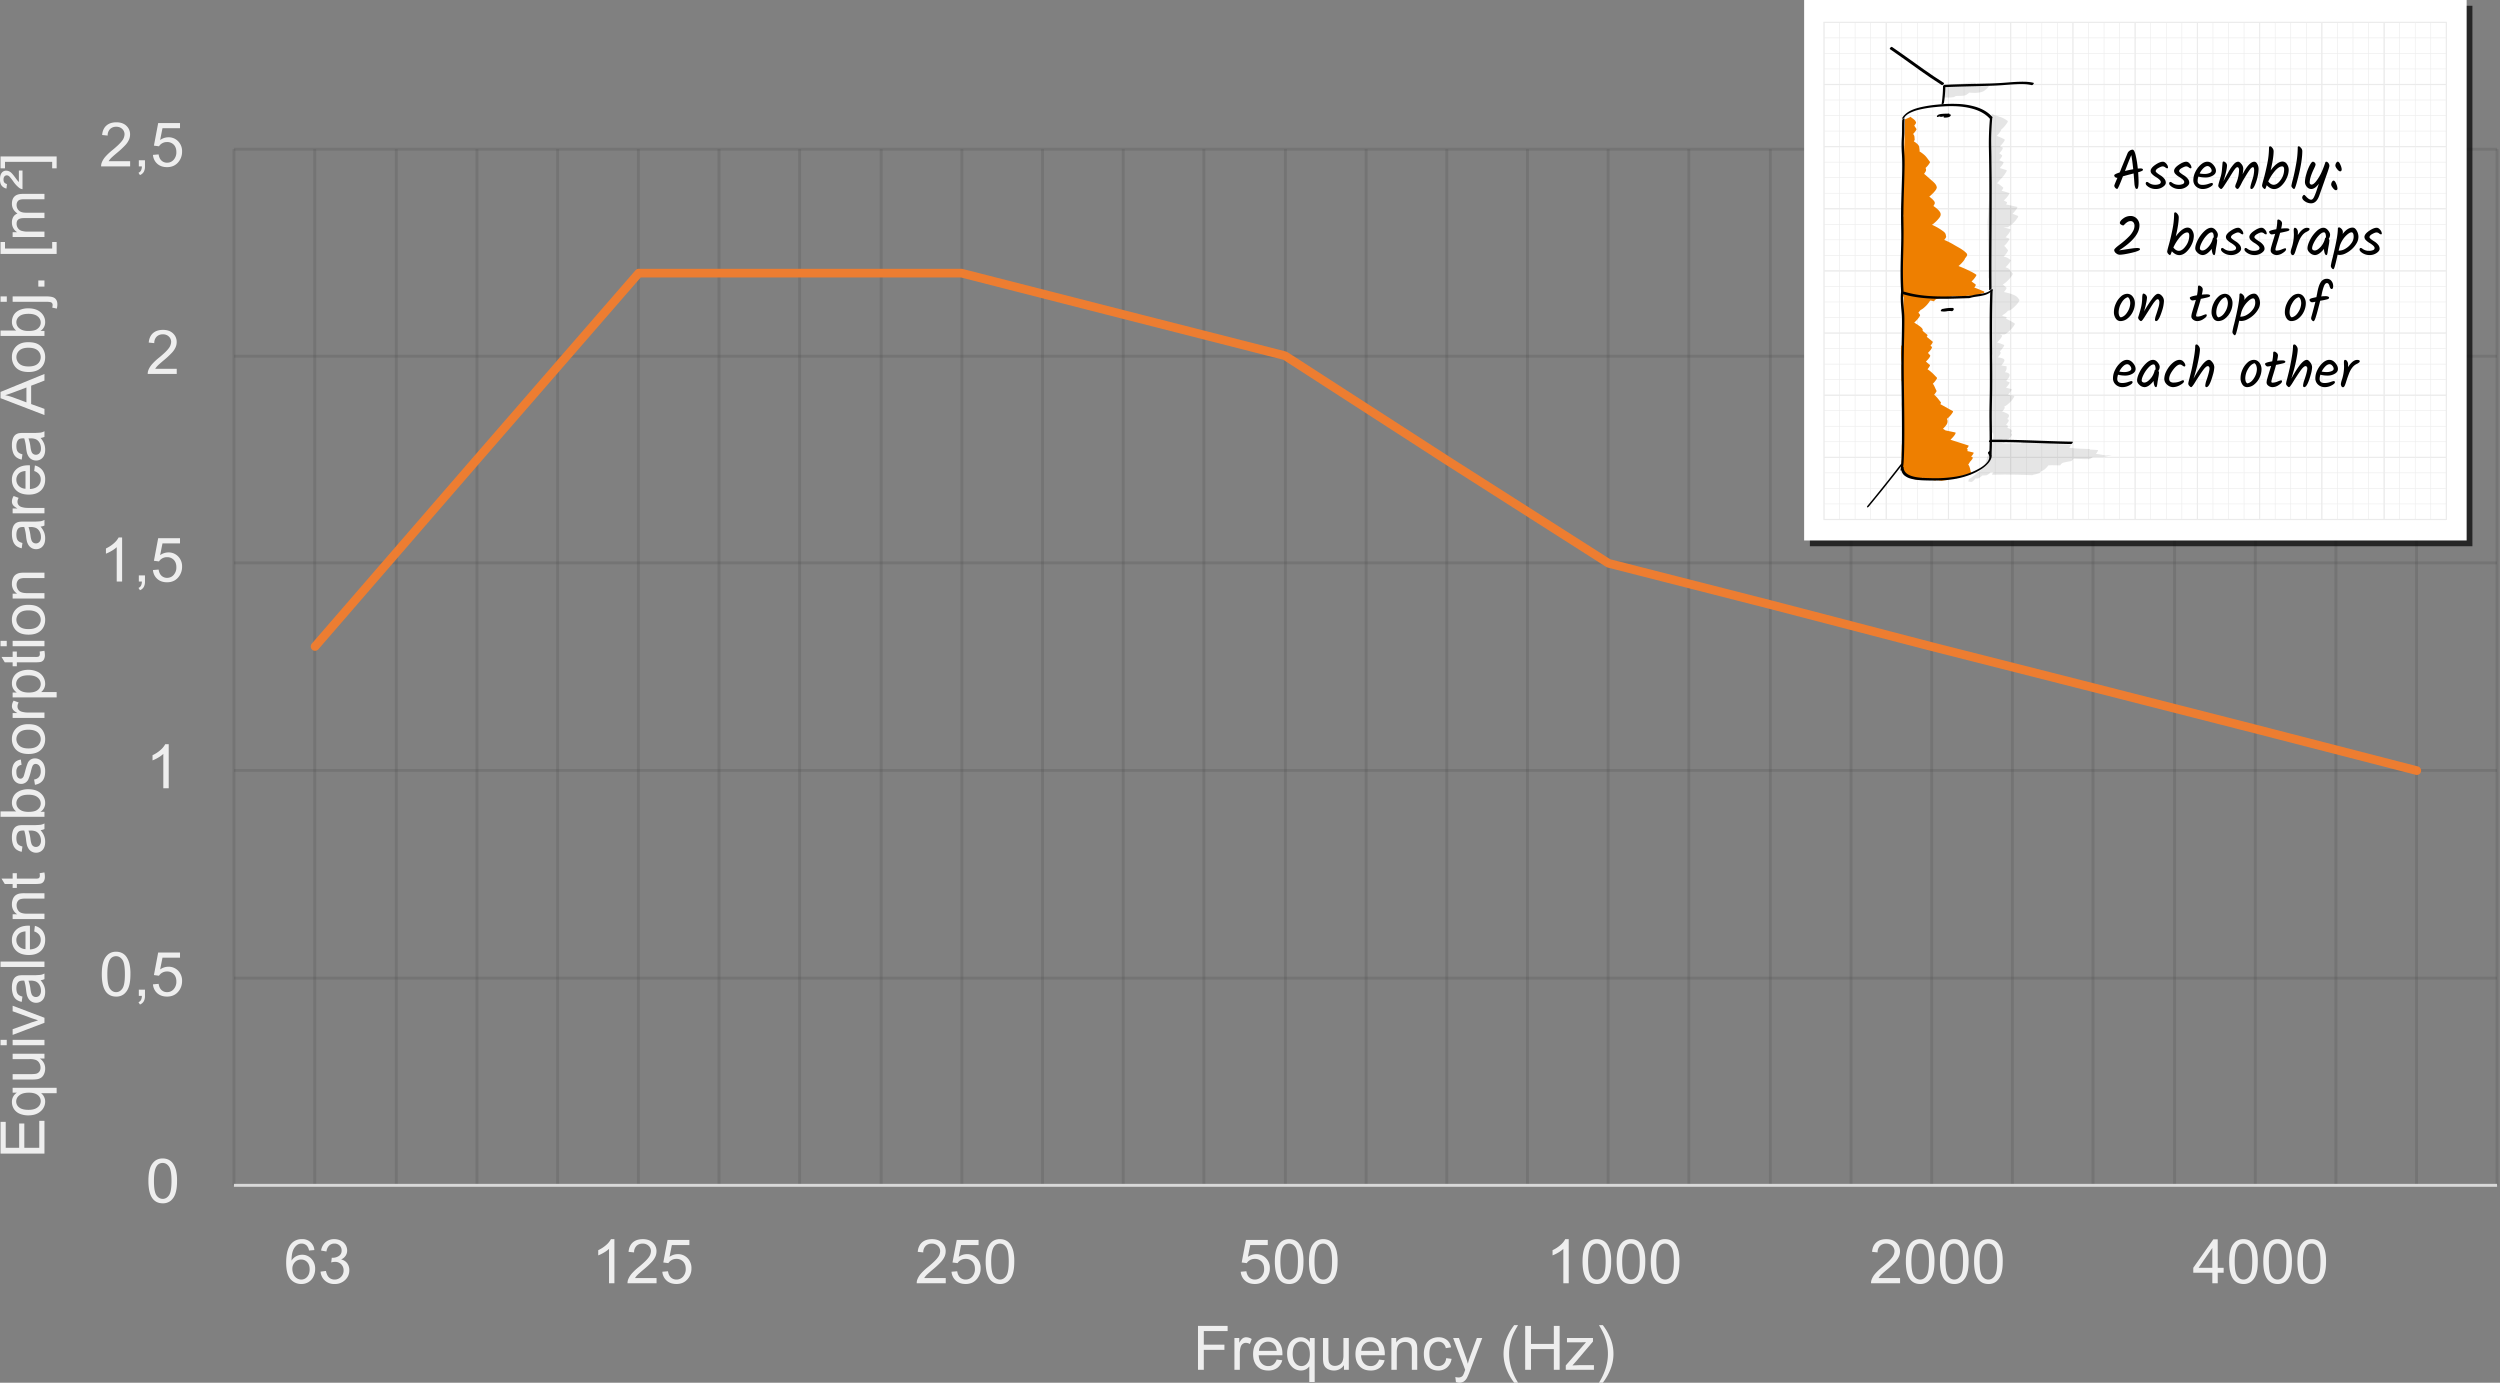 <svg xmlns="http://www.w3.org/2000/svg" xmlns:xlink="http://www.w3.org/1999/xlink" viewBox="0 0 2974.887 1645.363"><rect x="0" y="0" width="2974.887" height="1645.363" fill="#808080" stroke="none"/><defs><style>.cls-1{fill:#fff;}.cls-16,.cls-2{isolation:isolate;}.cls-3{opacity:0.2;}.cls-4,.cls-5,.cls-6,.cls-7,.cls-8{fill:none;}.cls-4{stroke:#444;}.cls-4,.cls-5,.cls-7,.cls-8{stroke-linejoin:round;}.cls-4,.cls-5{stroke-width:3.438px;}.cls-5{stroke:#d9d9d9;}.cls-7,.cls-8{stroke:#ed7d31;stroke-linecap:round;}.cls-7{stroke-width:6.875px;}.cls-8{stroke-width:10.312px;}.cls-9{fill:#eee;}.cls-10{mix-blend-mode:multiply;}.cls-10,.cls-12{opacity:0.7;}.cls-11{clip-path:url(#clip-path);}.cls-13{fill:#e3e3e3;}.cls-14{fill:#ee7f00;}.cls-15,.cls-16{opacity:0.102;}</style><clipPath id="clip-path" transform="translate(-46.113 -23)"><rect class="cls-1" x="2265.558" y="-49.612" width="643.139" height="788.364" transform="translate(2242.558 2931.697) rotate(-90)"></rect></clipPath></defs><g class="cls-2"><g id="Ebene_1" data-name="Ebene 1"><g class="cls-3"><path class="cls-4" d="M324.5,1186.9h2693M324.5,939.8h2693m-2693-247h2693m-2693-246h2693M324.5,200.5h2693" transform="translate(-46.113 -23)"></path></g><g class="cls-3"><path class="cls-4" d="M324.5,200.5v1233m96.17-1233v1233m97.01-1233v1233m96-1233v1233m96-1233v1233m96.01-1233v1233m96-1233v1233m96-1233v1233m97.01-1233v1233m96-1233v1233m96-1233v1233m96-1233v1233M1478.71,200.5v1233m97-1233v1233m96-1233v1233m96.01-1233v1233m96-1233v1233m96-1233v1233M2055.73,200.5v1233m97-1233v1233m96-1233v1233m96.01-1233v1233m96-1233v1233m96-1233v1233M2633.75,200.5v1233m96-1233v1233m96-1233v1233m96.01-1233v1233M3017.5,200.5v1233" transform="translate(-46.113 -23)"></path></g><path class="cls-5" d="M324.5,1433.5h2693" transform="translate(-46.113 -23)"></path><rect class="cls-6" x="277.887" y="177" width="2697" height="1236"></rect><path class="cls-7" d="M421.5,791.8l192.18-222L805.69,347.5H1190.7l192,49.33L1575.71,446.8l192.01,123,192,123,193.01,50,192.01,49,192,49,193.01,50L2921.5,939.5" transform="translate(-46.113 -23)"></path><rect class="cls-6" x="277.887" y="177" width="2697" height="1236"></rect><path class="cls-8" d="M421,792.3l192.18-222L806.19,348H1190.2l193,49.33L1575.21,446.3l192.01,124,193,123,192.01,49,192.01,50,193,49,192.01,49L2922,940" transform="translate(-46.113 -23)"></path><g class="cls-2"><path class="cls-9" d="M222.71,1428.229q0-9.267,1.907-14.917a18.552,18.552,0,0,1,5.668-8.715,14.49,14.49,0,0,1,9.463-3.065,15.44,15.44,0,0,1,7.378,1.693,14.113,14.113,0,0,1,5.24,4.883,26.217,26.217,0,0,1,3.244,7.771,51.63,51.63,0,0,1,1.176,12.351q0,9.196-1.889,14.847a18.56,18.56,0,0,1-5.649,8.732,14.49,14.49,0,0,1-9.5,3.083q-7.557,0-11.87-5.418Q222.71,1442.951,222.71,1428.229Zm6.594,0q0,12.869,3.012,17.128,3.012,4.26,7.432,4.259,4.419,0,7.432-4.277,3.011-4.277,3.012-17.109,0-12.902-3.012-17.145-3.013-4.241-7.503-4.242a8.222,8.222,0,0,0-7.058,3.743Q229.304,1415.362,229.304,1428.229Z" transform="translate(-46.113 -23)"></path></g><g class="cls-2"><path class="cls-9" d="M167.25,1182.229q0-9.267,1.907-14.917a18.552,18.552,0,0,1,5.668-8.715,14.49,14.49,0,0,1,9.463-3.065,15.44,15.44,0,0,1,7.378,1.693,14.113,14.113,0,0,1,5.24,4.883,26.217,26.217,0,0,1,3.244,7.771,51.63,51.63,0,0,1,1.176,12.351q0,9.196-1.889,14.847a18.56,18.56,0,0,1-5.649,8.732,14.49,14.49,0,0,1-9.5,3.083q-7.557,0-11.87-5.418Q167.25,1196.951,167.25,1182.229Zm6.594,0q0,12.869,3.012,17.128,3.012,4.26,7.432,4.259,4.419,0,7.432-4.277,3.011-4.277,3.012-17.109,0-12.902-3.012-17.145-3.013-4.241-7.503-4.242a8.222,8.222,0,0,0-7.058,3.743Q173.844,1169.362,173.844,1182.229Z" transform="translate(-46.113 -23)"></path><path class="cls-9" d="M211.307,1208v-7.307h7.307V1208a12.974,12.974,0,0,1-1.426,6.505,9.296,9.296,0,0,1-4.527,3.832l-1.782-2.745a6.089,6.089,0,0,0,2.994-2.619A11.171,11.171,0,0,0,214.942,1208Z" transform="translate(-46.113 -23)"></path><path class="cls-9" d="M228.131,1194.312l6.737-.57q.749,4.919,3.476,7.396a9.435,9.435,0,0,0,6.576,2.477,10.241,10.241,0,0,0,7.842-3.492,13.165,13.165,0,0,0,3.208-9.268q0-5.489-3.083-8.662a10.756,10.756,0,0,0-8.074-3.172,11.187,11.187,0,0,0-5.596,1.407,10.877,10.877,0,0,0-3.921,3.653l-6.024-.783L234.333,1156.458h25.985v6.131H239.466l-2.816,14.044a17.009,17.009,0,0,1,9.874-3.279,15.646,15.646,0,0,1,11.549,4.74,16.572,16.572,0,0,1,4.705,12.191,19.031,19.031,0,0,1-4.135,12.262q-5.026,6.344-13.723,6.344-7.129,0-11.638-3.992A15.572,15.572,0,0,1,228.131,1194.312Z" transform="translate(-46.113 -23)"></path></g><g class="cls-2"><path class="cls-9" d="M246.877,961h-6.416V920.115a33.089,33.089,0,0,1-6.078,4.42,42.956,42.956,0,0,1-6.754,3.315v-6.202a38.732,38.732,0,0,0,9.41-6.131,24.111,24.111,0,0,0,5.703-6.986H246.877Z" transform="translate(-46.113 -23)"></path></g><g class="cls-2"><path class="cls-9" d="M191.417,715h-6.416V674.115a33.089,33.089,0,0,1-6.078,4.42,42.956,42.956,0,0,1-6.754,3.315v-6.202a38.732,38.732,0,0,0,9.41-6.131,24.111,24.111,0,0,0,5.703-6.986H191.417Z" transform="translate(-46.113 -23)"></path><path class="cls-9" d="M211.307,715v-7.307h7.307V715a12.974,12.974,0,0,1-1.426,6.505,9.296,9.296,0,0,1-4.527,3.832l-1.782-2.745a6.089,6.089,0,0,0,2.994-2.619A11.171,11.171,0,0,0,214.942,715Z" transform="translate(-46.113 -23)"></path><path class="cls-9" d="M228.131,701.312l6.737-.57q.749,4.919,3.476,7.396a9.435,9.435,0,0,0,6.576,2.477,10.241,10.241,0,0,0,7.842-3.492,13.165,13.165,0,0,0,3.208-9.268q0-5.489-3.083-8.662a10.756,10.756,0,0,0-8.074-3.172,11.187,11.187,0,0,0-5.596,1.407,10.877,10.877,0,0,0-3.921,3.653l-6.024-.783L234.333,663.458h25.985v6.131H239.466l-2.816,14.044a17.009,17.009,0,0,1,9.874-3.279,15.646,15.646,0,0,1,11.549,4.74,16.572,16.572,0,0,1,4.705,12.191,19.031,19.031,0,0,1-4.135,12.262q-5.026,6.344-13.723,6.344-7.129,0-11.638-3.992A15.572,15.572,0,0,1,228.131,701.312Z" transform="translate(-46.113 -23)"></path></g><g class="cls-2"><path class="cls-9" d="M256.43,461.834V468H221.89a11.338,11.338,0,0,1,.749-4.455,23.537,23.537,0,0,1,4.224-6.951,66.115,66.115,0,0,1,8.394-7.913q8.519-6.986,11.513-11.067a13.251,13.251,0,0,0,2.994-7.717,8.578,8.578,0,0,0-2.727-6.435,9.839,9.839,0,0,0-7.111-2.62,10.021,10.021,0,0,0-7.414,2.781,10.518,10.518,0,0,0-2.816,7.699l-6.594-.678q.677-7.378,5.097-11.246,4.419-3.867,11.87-3.867,7.521,0,11.905,4.17a13.695,13.695,0,0,1,4.384,10.338,15.676,15.676,0,0,1-1.283,6.166,23.935,23.935,0,0,1-4.259,6.381,103.857,103.857,0,0,1-9.892,9.195q-5.774,4.849-7.414,6.577a21.096,21.096,0,0,0-2.709,3.476Z" transform="translate(-46.113 -23)"></path></g><g class="cls-2"><path class="cls-9" d="M200.97,214.834V221H166.43a11.337,11.337,0,0,1,.749-4.455,23.537,23.537,0,0,1,4.224-6.951,66.115,66.115,0,0,1,8.394-7.913q8.519-6.986,11.513-11.067a13.251,13.251,0,0,0,2.994-7.717,8.578,8.578,0,0,0-2.727-6.435,9.839,9.839,0,0,0-7.111-2.62,10.021,10.021,0,0,0-7.414,2.781,10.518,10.518,0,0,0-2.816,7.699l-6.594-.678q.677-7.378,5.097-11.246,4.419-3.867,11.87-3.867,7.521,0,11.905,4.17a13.695,13.695,0,0,1,4.384,10.338,15.675,15.675,0,0,1-1.283,6.166,23.935,23.935,0,0,1-4.259,6.381,103.857,103.857,0,0,1-9.892,9.195q-5.774,4.849-7.414,6.577a21.096,21.096,0,0,0-2.709,3.476Z" transform="translate(-46.113 -23)"></path><path class="cls-9" d="M211.307,221v-7.307h7.307V221a12.974,12.974,0,0,1-1.426,6.505,9.296,9.296,0,0,1-4.527,3.832l-1.782-2.745a6.089,6.089,0,0,0,2.994-2.619A11.171,11.171,0,0,0,214.942,221Z" transform="translate(-46.113 -23)"></path><path class="cls-9" d="M228.131,207.312l6.737-.57q.749,4.919,3.476,7.396a9.435,9.435,0,0,0,6.576,2.477,10.241,10.241,0,0,0,7.842-3.492,13.165,13.165,0,0,0,3.208-9.268q0-5.489-3.083-8.662a10.756,10.756,0,0,0-8.074-3.172,11.187,11.187,0,0,0-5.596,1.407,10.877,10.877,0,0,0-3.921,3.653l-6.024-.783L234.333,169.458h25.985v6.131H239.466l-2.816,14.044a17.009,17.009,0,0,1,9.874-3.279,15.646,15.646,0,0,1,11.549,4.74,16.572,16.572,0,0,1,4.705,12.191,19.031,19.031,0,0,1-4.135,12.262q-5.026,6.344-13.723,6.344-7.129,0-11.638-3.992A15.572,15.572,0,0,1,228.131,207.312Z" transform="translate(-46.113 -23)"></path></g><g class="cls-2"><path class="cls-9" d="M420.212,1510.541l-6.38.5a12.09,12.09,0,0,0-2.424-5.49,8.493,8.493,0,0,0-6.416-2.744,8.816,8.816,0,0,0-5.382,1.711,14.622,14.622,0,0,0-4.776,6.451q-1.747,4.244-1.818,12.084a14.867,14.867,0,0,1,5.667-5.24,15.241,15.241,0,0,1,7.022-1.711,14.548,14.548,0,0,1,10.925,4.724,16.952,16.952,0,0,1,4.509,12.208,20.096,20.096,0,0,1-2.121,9.143,15.457,15.457,0,0,1-5.828,6.47,15.914,15.914,0,0,1-8.412,2.245,16.437,16.437,0,0,1-13.082-5.898q-5.062-5.899-5.062-19.444,0-15.148,5.596-22.028a16.088,16.088,0,0,1,13.153-5.988,13.996,13.996,0,0,1,14.828,13.01Zm-26.199,22.527a14.871,14.871,0,0,0,1.408,6.346,10.482,10.482,0,0,0,3.938,4.615,9.847,9.847,0,0,0,5.311,1.586,9.048,9.048,0,0,0,6.986-3.279q2.922-3.278,2.923-8.91,0-5.418-2.887-8.537a9.488,9.488,0,0,0-7.271-3.119,9.898,9.898,0,0,0-7.378,3.119A11.242,11.242,0,0,0,394.013,1533.068Z" transform="translate(-46.113 -23)"></path><path class="cls-9" d="M427.555,1536.205l6.416-.855q1.104,5.455,3.761,7.86a9.288,9.288,0,0,0,6.469,2.405,10.366,10.366,0,0,0,7.646-3.137,10.583,10.583,0,0,0,3.119-7.77,9.846,9.846,0,0,0-2.887-7.29,9.983,9.983,0,0,0-7.343-2.869,18.45,18.45,0,0,0-4.527.713l.713-5.632a9.714,9.714,0,0,0,1.034.071,13.213,13.213,0,0,0,7.378-2.139,7.32,7.32,0,0,0,3.279-6.595,7.806,7.806,0,0,0-2.388-5.846,8.489,8.489,0,0,0-6.167-2.316,8.738,8.738,0,0,0-6.238,2.353,11.809,11.809,0,0,0-3.208,7.058l-6.416-1.141a16.49,16.49,0,0,1,5.347-9.998,15.457,15.457,0,0,1,10.373-3.547,17.091,17.091,0,0,1,7.877,1.836,13.282,13.282,0,0,1,5.507,5.008,12.871,12.871,0,0,1,1.907,6.736,11.029,11.029,0,0,1-1.818,6.167,12.412,12.412,0,0,1-5.382,4.42,12.13,12.13,0,0,1,7.2,4.438,13.511,13.511,0,0,1,2.566,8.431,15.422,15.422,0,0,1-4.99,11.602,17.55,17.55,0,0,1-12.618,4.759,16.415,16.415,0,0,1-11.424-4.099A15.848,15.848,0,0,1,427.555,1536.205Z" transform="translate(-46.113 -23)"></path></g><g class="cls-2"><path class="cls-9" d="M777.227,1550h-6.416v-40.885a33.089,33.089,0,0,1-6.078,4.42,42.956,42.956,0,0,1-6.754,3.315v-6.202a38.732,38.732,0,0,0,9.41-6.131,24.111,24.111,0,0,0,5.703-6.986h4.135Z" transform="translate(-46.113 -23)"></path><path class="cls-9" d="M827.378,1543.834V1550H792.839a11.338,11.338,0,0,1,.749-4.455,23.537,23.537,0,0,1,4.224-6.951,66.115,66.115,0,0,1,8.394-7.913q8.519-6.986,11.513-11.067a13.251,13.251,0,0,0,2.994-7.717,8.578,8.578,0,0,0-2.727-6.435,9.839,9.839,0,0,0-7.111-2.62,10.021,10.021,0,0,0-7.414,2.781,10.518,10.518,0,0,0-2.816,7.699l-6.594-.678q.677-7.378,5.097-11.246,4.419-3.867,11.87-3.867,7.521,0,11.905,4.17a13.695,13.695,0,0,1,4.384,10.338,15.676,15.676,0,0,1-1.283,6.166,23.935,23.935,0,0,1-4.259,6.381,103.856,103.856,0,0,1-9.892,9.195q-5.774,4.849-7.414,6.577a21.096,21.096,0,0,0-2.709,3.476Z" transform="translate(-46.113 -23)"></path><path class="cls-9" d="M834.258,1536.312l6.737-.57q.749,4.919,3.476,7.396a9.435,9.435,0,0,0,6.576,2.477,10.241,10.241,0,0,0,7.842-3.492,13.165,13.165,0,0,0,3.208-9.268q0-5.489-3.083-8.662a10.756,10.756,0,0,0-8.074-3.172,11.187,11.187,0,0,0-5.596,1.407,10.877,10.877,0,0,0-3.921,3.653l-6.024-.783L840.46,1498.458h25.985v6.131H845.593l-2.816,14.044a17.009,17.009,0,0,1,9.874-3.279,15.646,15.646,0,0,1,11.549,4.74,16.572,16.572,0,0,1,4.705,12.191,19.031,19.031,0,0,1-4.135,12.262q-5.026,6.344-13.723,6.344-7.129,0-11.638-3.992A15.572,15.572,0,0,1,834.258,1536.312Z" transform="translate(-46.113 -23)"></path></g><g class="cls-2"><path class="cls-9" d="M1171.509,1543.834V1550h-34.54a11.338,11.338,0,0,1,.749-4.455,23.537,23.537,0,0,1,4.224-6.951,66.115,66.115,0,0,1,8.394-7.913q8.519-6.986,11.513-11.067a13.251,13.251,0,0,0,2.994-7.717,8.578,8.578,0,0,0-2.727-6.435,9.839,9.839,0,0,0-7.111-2.62,10.021,10.021,0,0,0-7.414,2.781,10.518,10.518,0,0,0-2.816,7.699l-6.594-.678q.677-7.378,5.097-11.246,4.419-3.867,11.87-3.867,7.521,0,11.905,4.17a13.695,13.695,0,0,1,4.384,10.338,15.676,15.676,0,0,1-1.283,6.166,23.935,23.935,0,0,1-4.259,6.381,103.857,103.857,0,0,1-9.892,9.195q-5.774,4.849-7.414,6.577a21.096,21.096,0,0,0-2.709,3.476Z" transform="translate(-46.113 -23)"></path><path class="cls-9" d="M1178.389,1536.312l6.737-.57q.749,4.919,3.476,7.396a9.435,9.435,0,0,0,6.576,2.477,10.241,10.241,0,0,0,7.842-3.492,13.165,13.165,0,0,0,3.208-9.268q0-5.489-3.083-8.662a10.756,10.756,0,0,0-8.074-3.172,11.187,11.187,0,0,0-5.596,1.407,10.877,10.877,0,0,0-3.921,3.653l-6.024-.783,5.062-26.841h25.985v6.131h-20.852l-2.816,14.044a17.009,17.009,0,0,1,9.874-3.279,15.646,15.646,0,0,1,11.549,4.74,16.572,16.572,0,0,1,4.705,12.191,19.031,19.031,0,0,1-4.135,12.262q-5.026,6.344-13.723,6.344-7.129,0-11.638-3.992A15.572,15.572,0,0,1,1178.389,1536.312Z" transform="translate(-46.113 -23)"></path><path class="cls-9" d="M1218.988,1524.229q0-9.267,1.907-14.917a18.552,18.552,0,0,1,5.668-8.715,14.49,14.49,0,0,1,9.463-3.065,15.44,15.44,0,0,1,7.378,1.693,14.113,14.113,0,0,1,5.24,4.883,26.217,26.217,0,0,1,3.244,7.771,51.63,51.63,0,0,1,1.176,12.351q0,9.196-1.889,14.847a18.56,18.56,0,0,1-5.649,8.732,14.49,14.49,0,0,1-9.5,3.083q-7.557,0-11.87-5.418Q1218.988,1538.951,1218.988,1524.229Zm6.594,0q0,12.869,3.012,17.128,3.012,4.26,7.432,4.259,4.419,0,7.432-4.277,3.011-4.277,3.012-17.109,0-12.902-3.012-17.145-3.013-4.241-7.503-4.242a8.222,8.222,0,0,0-7.058,3.743Q1225.582,1511.362,1225.582,1524.229Z" transform="translate(-46.113 -23)"></path></g><g class="cls-2"><path class="cls-9" d="M1522.52,1536.312l6.737-.57q.749,4.919,3.476,7.396a9.435,9.435,0,0,0,6.576,2.477,10.241,10.241,0,0,0,7.842-3.492,13.165,13.165,0,0,0,3.208-9.268q0-5.489-3.083-8.662a10.757,10.757,0,0,0-8.074-3.172,11.188,11.188,0,0,0-5.596,1.407,10.877,10.877,0,0,0-3.921,3.653l-6.024-.783,5.062-26.841H1554.707v6.131h-20.852l-2.816,14.044a17.009,17.009,0,0,1,9.873-3.279,15.646,15.646,0,0,1,11.549,4.74,16.572,16.572,0,0,1,4.705,12.191,19.028,19.028,0,0,1-4.135,12.262q-5.024,6.344-13.723,6.344-7.129,0-11.638-3.992A15.572,15.572,0,0,1,1522.52,1536.312Z" transform="translate(-46.113 -23)"></path><path class="cls-9" d="M1563.119,1524.229q0-9.267,1.906-14.917a18.556,18.556,0,0,1,5.668-8.715,14.494,14.494,0,0,1,9.464-3.065,15.438,15.438,0,0,1,7.378,1.693,14.115,14.115,0,0,1,5.24,4.883,26.243,26.243,0,0,1,3.244,7.771,51.684,51.684,0,0,1,1.176,12.351q0,9.196-1.889,14.847a18.558,18.558,0,0,1-5.65,8.732,14.49,14.49,0,0,1-9.499,3.083q-7.557,0-11.87-5.418Q1563.119,1538.951,1563.119,1524.229Zm6.594,0q0,12.869,3.012,17.128,3.012,4.26,7.433,4.259,4.419,0,7.433-4.277,3.01-4.277,3.012-17.109,0-12.902-3.012-17.145-3.015-4.241-7.504-4.242a8.222,8.222,0,0,0-7.058,3.743Q1569.713,1511.362,1569.713,1524.229Z" transform="translate(-46.113 -23)"></path><path class="cls-9" d="M1603.719,1524.229q0-9.267,1.906-14.917a18.556,18.556,0,0,1,5.668-8.715,14.489,14.489,0,0,1,9.463-3.065,15.439,15.439,0,0,1,7.379,1.693,14.115,14.115,0,0,1,5.24,4.883,26.243,26.243,0,0,1,3.243,7.771,51.626,51.626,0,0,1,1.177,12.351q0,9.196-1.89,14.847a18.564,18.564,0,0,1-5.649,8.732,14.491,14.491,0,0,1-9.5,3.083q-7.556,0-11.869-5.418Q1603.719,1538.951,1603.719,1524.229Zm6.594,0q0,12.869,3.012,17.128,3.012,4.26,7.432,4.259,4.421,0,7.433-4.277,3.01-4.277,3.012-17.109,0-12.902-3.012-17.145-3.013-4.241-7.503-4.242a8.223,8.223,0,0,0-7.059,3.743Q1610.313,1511.362,1610.312,1524.229Z" transform="translate(-46.113 -23)"></path></g><g class="cls-2"><path class="cls-9" d="M1912.826,1550h-6.416v-40.885a33.084,33.084,0,0,1-6.077,4.42,42.938,42.938,0,0,1-6.755,3.315v-6.202a38.732,38.732,0,0,0,9.41-6.131,24.103,24.103,0,0,0,5.703-6.986h4.135Z" transform="translate(-46.113 -23)"></path><path class="cls-9" d="M1929.259,1524.229q0-9.267,1.907-14.917a18.549,18.549,0,0,1,5.668-8.715,14.487,14.487,0,0,1,9.463-3.065,15.442,15.442,0,0,1,7.379,1.693,14.112,14.112,0,0,1,5.239,4.883,26.192,26.192,0,0,1,3.243,7.771,51.575,51.575,0,0,1,1.177,12.351q0,9.196-1.89,14.847a18.563,18.563,0,0,1-5.648,8.732,14.491,14.491,0,0,1-9.5,3.083q-7.557,0-11.869-5.418Q1929.258,1538.951,1929.259,1524.229Zm6.595,0q0,12.869,3.012,17.128,3.012,4.26,7.432,4.259,4.419,0,7.432-4.277,3.012-4.277,3.012-17.109,0-12.902-3.012-17.145-3.012-4.241-7.503-4.242a8.222,8.222,0,0,0-7.058,3.743Q1935.853,1511.362,1935.854,1524.229Z" transform="translate(-46.113 -23)"></path><path class="cls-9" d="M1969.857,1524.229q0-9.267,1.907-14.917a18.549,18.549,0,0,1,5.668-8.715,14.492,14.492,0,0,1,9.464-3.065,15.44,15.44,0,0,1,7.378,1.693,14.112,14.112,0,0,1,5.239,4.883,26.192,26.192,0,0,1,3.244,7.771,51.634,51.634,0,0,1,1.176,12.351q0,9.196-1.889,14.847a18.557,18.557,0,0,1-5.649,8.732,14.49,14.49,0,0,1-9.499,3.083q-7.559,0-11.87-5.418Q1969.857,1538.951,1969.857,1524.229Zm6.595,0q0,12.869,3.012,17.128,3.012,4.26,7.433,4.259,4.418,0,7.432-4.277,3.012-4.277,3.012-17.109,0-12.902-3.012-17.145-3.013-4.241-7.504-4.242a8.22,8.22,0,0,0-7.057,3.743Q1976.451,1511.362,1976.452,1524.229Z" transform="translate(-46.113 -23)"></path><path class="cls-9" d="M2010.457,1524.229q0-9.267,1.906-14.917a18.556,18.556,0,0,1,5.668-8.715,14.494,14.494,0,0,1,9.464-3.065,15.438,15.438,0,0,1,7.378,1.693,14.115,14.115,0,0,1,5.24,4.883,26.243,26.243,0,0,1,3.244,7.771,51.684,51.684,0,0,1,1.176,12.351q0,9.196-1.889,14.847a18.558,18.558,0,0,1-5.65,8.732,14.49,14.49,0,0,1-9.499,3.083q-7.557,0-11.87-5.418Q2010.457,1538.951,2010.457,1524.229Zm6.594,0q0,12.869,3.012,17.128,3.012,4.26,7.433,4.259,4.419,0,7.433-4.277,3.01-4.277,3.012-17.109,0-12.902-3.012-17.145-3.015-4.241-7.504-4.242a8.222,8.222,0,0,0-7.058,3.743Q2017.051,1511.362,2017.051,1524.229Z" transform="translate(-46.113 -23)"></path></g><g class="cls-2"><path class="cls-9" d="M2307.109,1543.834V1550h-34.539a11.319,11.319,0,0,1,.748-4.455,23.54,23.54,0,0,1,4.225-6.951,66.106,66.106,0,0,1,8.394-7.913q8.518-6.986,11.513-11.067a13.251,13.251,0,0,0,2.994-7.717,8.574,8.574,0,0,0-2.727-6.435,9.838,9.838,0,0,0-7.111-2.62,10.021,10.021,0,0,0-7.414,2.781,10.518,10.518,0,0,0-2.815,7.699l-6.595-.678q.677-7.378,5.098-11.246,4.419-3.867,11.869-3.867,7.521,0,11.906,4.17a13.698,13.698,0,0,1,4.384,10.338,15.675,15.675,0,0,1-1.283,6.166,23.956,23.956,0,0,1-4.259,6.381,103.894,103.894,0,0,1-9.893,9.195q-5.774,4.849-7.414,6.577a21.123,21.123,0,0,0-2.709,3.476Z" transform="translate(-46.113 -23)"></path><path class="cls-9" d="M2313.988,1524.229q0-9.267,1.907-14.917a18.549,18.549,0,0,1,5.668-8.715,14.492,14.492,0,0,1,9.464-3.065,15.44,15.44,0,0,1,7.378,1.693,14.112,14.112,0,0,1,5.239,4.883,26.192,26.192,0,0,1,3.244,7.771,51.634,51.634,0,0,1,1.176,12.351q0,9.196-1.889,14.847a18.557,18.557,0,0,1-5.649,8.732,14.49,14.49,0,0,1-9.499,3.083q-7.559,0-11.87-5.418Q2313.988,1538.951,2313.988,1524.229Zm6.595,0q0,12.869,3.012,17.128,3.012,4.26,7.433,4.259,4.418,0,7.432-4.277,3.012-4.277,3.012-17.109,0-12.902-3.012-17.145-3.013-4.241-7.504-4.242a8.22,8.22,0,0,0-7.057,3.743Q2320.582,1511.362,2320.583,1524.229Z" transform="translate(-46.113 -23)"></path><path class="cls-9" d="M2354.588,1524.229q0-9.267,1.906-14.917a18.556,18.556,0,0,1,5.668-8.715,14.494,14.494,0,0,1,9.464-3.065,15.438,15.438,0,0,1,7.378,1.693,14.115,14.115,0,0,1,5.24,4.883,26.244,26.244,0,0,1,3.244,7.771,51.684,51.684,0,0,1,1.176,12.351q0,9.196-1.889,14.847a18.558,18.558,0,0,1-5.65,8.732,14.49,14.49,0,0,1-9.499,3.083q-7.557,0-11.87-5.418Q2354.588,1538.951,2354.588,1524.229Zm6.594,0q0,12.869,3.012,17.128,3.012,4.26,7.433,4.259,4.419,0,7.433-4.277,3.01-4.277,3.012-17.109,0-12.902-3.012-17.145-3.015-4.241-7.504-4.242a8.222,8.222,0,0,0-7.058,3.743Q2361.182,1511.362,2361.182,1524.229Z" transform="translate(-46.113 -23)"></path><path class="cls-9" d="M2395.188,1524.229q0-9.267,1.906-14.917a18.556,18.556,0,0,1,5.668-8.715,14.489,14.489,0,0,1,9.463-3.065,15.439,15.439,0,0,1,7.379,1.693,14.115,14.115,0,0,1,5.24,4.883,26.243,26.243,0,0,1,3.243,7.771,51.626,51.626,0,0,1,1.177,12.351q0,9.196-1.89,14.847a18.564,18.564,0,0,1-5.649,8.732,14.491,14.491,0,0,1-9.5,3.083q-7.556,0-11.869-5.418Q2395.188,1538.951,2395.188,1524.229Zm6.594,0q0,12.869,3.012,17.128,3.012,4.26,7.432,4.259,4.421,0,7.433-4.277,3.01-4.277,3.012-17.109,0-12.902-3.012-17.145-3.013-4.241-7.503-4.242a8.223,8.223,0,0,0-7.059,3.743Q2401.782,1511.362,2401.781,1524.229Z" transform="translate(-46.113 -23)"></path></g><g class="cls-2"><path class="cls-9" d="M2678.687,1550v-12.512H2656.017v-5.881l23.847-33.862h5.239v33.862h7.058v5.881h-7.058V1550Zm0-18.393v-23.561l-16.36,23.561Z" transform="translate(-46.113 -23)"></path><path class="cls-9" d="M2698.719,1524.229q0-9.267,1.906-14.917a18.556,18.556,0,0,1,5.668-8.715,14.493,14.493,0,0,1,9.464-3.065,15.438,15.438,0,0,1,7.378,1.693,14.115,14.115,0,0,1,5.24,4.883,26.244,26.244,0,0,1,3.244,7.771,51.684,51.684,0,0,1,1.176,12.351q0,9.196-1.889,14.847a18.558,18.558,0,0,1-5.65,8.732,14.49,14.49,0,0,1-9.499,3.083q-7.557,0-11.87-5.418Q2698.719,1538.951,2698.719,1524.229Zm6.594,0q0,12.869,3.012,17.128,3.012,4.26,7.433,4.259,4.419,0,7.433-4.277,3.01-4.277,3.012-17.109,0-12.902-3.012-17.145-3.015-4.241-7.504-4.242a8.222,8.222,0,0,0-7.058,3.743Q2705.313,1511.362,2705.312,1524.229Z" transform="translate(-46.113 -23)"></path><path class="cls-9" d="M2739.318,1524.229q0-9.267,1.906-14.917a18.556,18.556,0,0,1,5.668-8.715,14.489,14.489,0,0,1,9.463-3.065,15.439,15.439,0,0,1,7.379,1.693,14.115,14.115,0,0,1,5.24,4.883,26.243,26.243,0,0,1,3.243,7.771,51.626,51.626,0,0,1,1.177,12.351q0,9.196-1.89,14.847a18.564,18.564,0,0,1-5.649,8.732,14.491,14.491,0,0,1-9.5,3.083q-7.556,0-11.869-5.418Q2739.318,1538.951,2739.318,1524.229Zm6.594,0q0,12.869,3.012,17.128,3.012,4.26,7.432,4.259,4.421,0,7.433-4.277,3.01-4.277,3.012-17.109,0-12.902-3.012-17.145-3.013-4.241-7.503-4.242a8.223,8.223,0,0,0-7.059,3.743Q2745.913,1511.362,2745.912,1524.229Z" transform="translate(-46.113 -23)"></path><path class="cls-9" d="M2779.917,1524.229q0-9.267,1.907-14.917a18.549,18.549,0,0,1,5.668-8.715,14.487,14.487,0,0,1,9.463-3.065,15.442,15.442,0,0,1,7.379,1.693,14.112,14.112,0,0,1,5.239,4.883,26.192,26.192,0,0,1,3.243,7.771,51.576,51.576,0,0,1,1.177,12.351q0,9.196-1.89,14.847a18.563,18.563,0,0,1-5.648,8.732,14.491,14.491,0,0,1-9.5,3.083q-7.557,0-11.869-5.418Q2779.917,1538.951,2779.917,1524.229Zm6.595,0q0,12.869,3.012,17.128,3.012,4.26,7.432,4.259,4.419,0,7.432-4.277,3.012-4.277,3.012-17.109,0-12.902-3.012-17.145-3.012-4.241-7.503-4.242a8.222,8.222,0,0,0-7.058,3.743Q2786.511,1511.362,2786.512,1524.229Z" transform="translate(-46.113 -23)"></path></g><rect class="cls-10" x="2272.419" y="-42.751" width="643.139" height="788.364" transform="translate(2196.444 2922.419) rotate(-90)"></rect><rect class="cls-1" x="2265.558" y="-49.612" width="643.139" height="788.364" transform="translate(2196.444 2908.697) rotate(-90)"></rect><g class="cls-11"><g class="cls-12"><path class="cls-13" d="M2957.832,48.884l0,592.957-741.936,0,0-592.957Zm-1.382,591.57,0-590.183-739.172,0,0,590.183Z" transform="translate(-46.113 -23)"></path><rect class="cls-13" x="2836.281" y="26.578" width="1.382" height="591.57"></rect><rect class="cls-13" x="2762.226" y="26.578" width="1.382" height="591.57"></rect><rect class="cls-13" x="2688.17" y="26.578" width="1.382" height="591.57"></rect><rect class="cls-13" x="2614.115" y="26.578" width="1.382" height="591.57"></rect><rect class="cls-13" x="2540.059" y="26.578" width="1.382" height="591.57"></rect><rect class="cls-13" x="2466.004" y="26.578" width="1.382" height="591.57"></rect><rect class="cls-13" x="2391.949" y="26.578" width="1.382" height="591.57"></rect><rect class="cls-13" x="2317.894" y="26.578" width="1.382" height="591.57"></rect><rect class="cls-13" x="2243.838" y="26.578" width="1.382" height="591.57"></rect><rect class="cls-13" x="2170.474" y="99.829" width="740.554" height="1.387"></rect><rect class="cls-13" x="2170.474" y="173.779" width="740.554" height="1.387"></rect><rect class="cls-13" x="2170.474" y="247.724" width="740.554" height="1.387"></rect><rect class="cls-13" x="2170.474" y="321.669" width="740.554" height="1.387"></rect><rect class="cls-13" x="2170.474" y="395.614" width="740.554" height="1.386"></rect><rect class="cls-13" x="2170.474" y="469.564" width="740.554" height="1.387"></rect><rect class="cls-13" x="2170.474" y="543.509" width="740.554" height="1.386"></rect><path class="cls-13" d="M2957.488,49.231l0,592.263-741.248,0,0-592.263Zm-.693,591.57,0-590.876-739.861,0,0,590.876Z" transform="translate(-46.113 -23)"></path><rect class="cls-13" x="2892.168" y="26.578" width="0.693" height="591.57"></rect><rect class="cls-13" x="2873.654" y="26.578" width="0.693" height="591.57"></rect><rect class="cls-13" x="2855.139" y="26.578" width="0.693" height="591.57"></rect><rect class="cls-13" x="2836.626" y="26.578" width="0.693" height="591.57"></rect><rect class="cls-13" x="2818.113" y="26.578" width="0.693" height="591.57"></rect><rect class="cls-13" x="2799.599" y="26.578" width="0.693" height="591.57"></rect><rect class="cls-13" x="2781.083" y="26.578" width="0.693" height="591.57"></rect><rect class="cls-13" x="2762.57" y="26.578" width="0.693" height="591.57"></rect><rect class="cls-13" x="2744.057" y="26.578" width="0.693" height="591.57"></rect><rect class="cls-13" x="2725.543" y="26.578" width="0.693" height="591.57"></rect><rect class="cls-13" x="2707.028" y="26.578" width="0.693" height="591.57"></rect><rect class="cls-13" x="2688.515" y="26.578" width="0.693" height="591.57"></rect><rect class="cls-13" x="2670.002" y="26.578" width="0.693" height="591.57"></rect><rect class="cls-13" x="2651.488" y="26.578" width="0.693" height="591.57"></rect><rect class="cls-13" x="2632.973" y="26.578" width="0.693" height="591.57"></rect><rect class="cls-13" x="2614.459" y="26.578" width="0.693" height="591.57"></rect><rect class="cls-13" x="2595.946" y="26.578" width="0.693" height="591.57"></rect><rect class="cls-13" x="2577.433" y="26.578" width="0.693" height="591.57"></rect><rect class="cls-13" x="2558.918" y="26.578" width="0.693" height="591.57"></rect><rect class="cls-13" x="2540.404" y="26.578" width="0.693" height="591.57"></rect><rect class="cls-13" x="2521.891" y="26.578" width="0.693" height="591.57"></rect><rect class="cls-13" x="2503.378" y="26.578" width="0.693" height="591.57"></rect><rect class="cls-13" x="2484.862" y="26.578" width="0.693" height="591.57"></rect><rect class="cls-13" x="2466.348" y="26.578" width="0.693" height="591.57"></rect><rect class="cls-13" x="2447.835" y="26.578" width="0.693" height="591.57"></rect><rect class="cls-13" x="2429.322" y="26.578" width="0.693" height="591.57"></rect><rect class="cls-13" x="2410.807" y="26.578" width="0.693" height="591.57"></rect><rect class="cls-13" x="2392.293" y="26.578" width="0.693" height="591.57"></rect><rect class="cls-13" x="2373.78" y="26.578" width="0.693" height="591.57"></rect><rect class="cls-13" x="2355.267" y="26.578" width="0.693" height="591.57"></rect><rect class="cls-13" x="2336.751" y="26.578" width="0.693" height="591.57"></rect><rect class="cls-13" x="2318.238" y="26.578" width="0.693" height="591.57"></rect><rect class="cls-13" x="2299.724" y="26.578" width="0.693" height="591.57"></rect><rect class="cls-13" x="2281.211" y="26.578" width="0.693" height="591.57"></rect><rect class="cls-13" x="2262.696" y="26.578" width="0.693" height="591.57"></rect><rect class="cls-13" x="2244.182" y="26.578" width="0.693" height="591.57"></rect><rect class="cls-13" x="2225.669" y="26.578" width="0.693" height="591.57"></rect><rect class="cls-13" x="2207.156" y="26.578" width="0.693" height="591.57"></rect><rect class="cls-13" x="2188.64" y="26.578" width="0.693" height="591.57"></rect><rect class="cls-13" x="2170.474" y="44.717" width="740.554" height="0.693"></rect><rect class="cls-13" x="2170.474" y="63.203" width="740.554" height="0.693"></rect><rect class="cls-13" x="2170.474" y="81.69" width="740.554" height="0.693"></rect><rect class="cls-13" x="2170.474" y="100.176" width="740.554" height="0.693"></rect><rect class="cls-13" x="2170.474" y="118.662" width="740.554" height="0.693"></rect><rect class="cls-13" x="2170.474" y="137.149" width="740.554" height="0.693"></rect><rect class="cls-13" x="2170.474" y="155.635" width="740.554" height="0.693"></rect><rect class="cls-13" x="2170.474" y="174.126" width="740.554" height="0.693"></rect><rect class="cls-13" x="2170.474" y="192.612" width="740.554" height="0.693"></rect><rect class="cls-13" x="2170.474" y="211.098" width="740.554" height="0.693"></rect><rect class="cls-13" x="2170.474" y="229.584" width="740.554" height="0.693"></rect><rect class="cls-13" x="2170.474" y="248.07" width="740.554" height="0.693"></rect><rect class="cls-13" x="2170.474" y="266.557" width="740.554" height="0.693"></rect><rect class="cls-13" x="2170.474" y="285.043" width="740.554" height="0.693"></rect><rect class="cls-13" x="2170.474" y="303.529" width="740.554" height="0.693"></rect><rect class="cls-13" x="2170.474" y="322.016" width="740.554" height="0.693"></rect><rect class="cls-13" x="2170.474" y="340.502" width="740.554" height="0.693"></rect><rect class="cls-13" x="2170.474" y="358.988" width="740.554" height="0.693"></rect><rect class="cls-13" x="2170.474" y="377.475" width="740.554" height="0.693"></rect><rect class="cls-13" x="2170.474" y="395.961" width="740.554" height="0.693"></rect><rect class="cls-13" x="2170.474" y="414.452" width="740.554" height="0.693"></rect><rect class="cls-13" x="2170.474" y="432.938" width="740.554" height="0.693"></rect><rect class="cls-13" x="2170.474" y="451.424" width="740.554" height="0.693"></rect><rect class="cls-13" x="2170.474" y="469.91" width="740.554" height="0.693"></rect><rect class="cls-13" x="2170.474" y="488.397" width="740.554" height="0.693"></rect><rect class="cls-13" x="2170.474" y="506.883" width="740.554" height="0.693"></rect><rect class="cls-13" x="2170.474" y="525.369" width="740.554" height="0.693"></rect><rect class="cls-13" x="2170.474" y="543.856" width="740.554" height="0.693"></rect><rect class="cls-13" x="2170.474" y="562.342" width="740.554" height="0.693"></rect><rect class="cls-13" x="2170.474" y="580.828" width="740.554" height="0.693"></rect><rect class="cls-13" x="2170.474" y="599.315" width="740.554" height="0.693"></rect></g></g><path class="cls-14" d="M2386.996,559.694c.093-.155.192-.306.28-.464a1.451,1.451,0,0,0,.219-1.461q-.527-.309-1.052-.621a10.72,10.72,0,0,0,2.12-3.171.801.801,0,0,0,.045-.817c-5.393-1.727-10.781-3.472-16.178-5.186-1.796-.537-3.57-1.147-5.347-1.749,3.169-2.968,6.558-6.897,6.049-8.552q-5.97-1.267-11.947-2.502-1.476-1.017-3.028-1.917a34.719,34.719,0,0,0,4.16-4.836,7.49,7.49,0,0,0,1.236-4.867,5.957,5.957,0,0,0-.685-2.099,30.162,30.162,0,0,0,6.97-7.852,1.345,1.345,0,0,0,.203-1.354q-2.922-1.591-5.829-3.208-2.908-1.616-5.815-3.236c-1.125-.65-2.264-1.272-3.401-1.899.167-.268.328-.54.479-.819a1.17,1.17,0,0,0,.166-1.334l.04-.04-.073-.027c-.309-.576-.959-1.092-1.311-1.638-2.029-2.592-4.006-5.303-6.647-7.302a25.981,25.981,0,0,0,2.534-3.551,1.3,1.3,0,0,0,.189-1.374l.02-.02-.031-.009c-.155-.407-.421-.808-.606-1.211-.618-1.258-1.157-2.553-1.759-3.818a14.774,14.774,0,0,0-1.914-3.154,26.338,26.338,0,0,0,4.66-5.82,1.396,1.396,0,0,0,.21-1.405q-.409-.397-.81-.803c-.808-.808-1.596-1.636-2.394-2.454a45.03,45.03,0,0,0-8.007-6.772,20.835,20.835,0,0,0,2.628-3.665,1.404,1.404,0,0,0,.212-1.414c-1.586-1.308-3.132-2.673-4.702-4.008,2.181-2.151,5.608-5.872,5.067-7.443-.915-.937-1.789-1.912-2.659-2.89,2.363-2.361,5.212-5.673,4.726-7.133-.581-.468-1.151-.95-1.72-1.433a20.495,20.495,0,0,0,2.394-3.399,1.441,1.441,0,0,0,.217-1.451c-2.367-1.877-4.676-3.846-7.057-5.714.446-.747,1.148-1.521.776-2.389-1.932-1.562-3.822-3.188-5.73-4.793a2.429,2.429,0,0,0,.137-1.41l.029-.027-.039-.023c-.253-1.106-1.276-2.058-2.413-3.089a60.711,60.711,0,0,0-6.083-4.186c-.513-.372-1.032-.734-1.552-1.096a30.997,30.997,0,0,0,6.636-7.732,1.384,1.384,0,0,0,.19-1.447l.032-.032-.051-.02c-.339-.785-1.19-1.517-1.553-2.253-.099-.15-.204-.292-.307-.437a35.28,35.28,0,0,0,2.547-2.947,18.345,18.345,0,0,0,4.731-3.317,32.52,32.52,0,0,0,6.399-7.478c.226-.186.45-.376.673-.566,1.4.308,2.808.648,4.26,1.023A6.362,6.362,0,0,1,2351.389,378.45a57.518,57.518,0,0,1,16.099-2.195,6.02,6.02,0,0,1,2.712-.64,47.817,47.817,0,0,1,5.75.268,92.223,92.223,0,0,0,9.481-.717,24.257,24.257,0,0,1,2.544-.303,5.298,5.298,0,0,1,3.647,1.081,98.125,98.125,0,0,0,13.327-4.046,4.576,4.576,0,0,1,1.908-.254c.051-.089.108-.173.158-.263a1.463,1.463,0,0,0,.221-1.473c-.895-.35-1.784-.713-2.669-1.085-2.909-1.217-5.796-2.5-8.789-3.504-.118-.033-.238-.068-.356-.101q.387-.51.753-1.036c.554-.969,1.802-2.408.282-3.085-1.428-1.06-2.849-2.135-4.286-3.184a28.622,28.622,0,0,0,5.407-6.588,1.44,1.44,0,0,0,.217-1.45,49.275,49.275,0,0,0-6.206-3.654q-7.322-3.686-14.947-6.661a35.101,35.101,0,0,0,5.149-5.016,16.92,16.92,0,0,0,2.237-3.161,1.406,1.406,0,0,0,.287-.793c.252-.303.502-.607.745-.914,2.062-2.685,2.957-3.913-.149-6.541-3.992-3.735-9.029-6.029-13.668-8.826a88.519,88.519,0,0,0-11.596-5.839c.5-.599.984-1.211,1.427-1.854.352-.738,1.161-1.445.802-2.301l-.084-.379a15.416,15.416,0,0,0-.583-2.623,8.358,8.358,0,0,0-2.006-2.511,68.296,68.296,0,0,0-14.175-8.348,16.985,16.985,0,0,0,2.905-2.145,39.267,39.267,0,0,0,5.327-5.449c1.135-1.394,2.223-2.951,2.184-4.819.056-2.967-3.8-6.558-8.676-9.946.102-.141.208-.279.307-.422a9.832,9.832,0,0,0,1.397-2.86,4.343,4.343,0,0,0-1.243-2.963,26.33,26.33,0,0,0-5.358-4.823,58.878,58.878,0,0,0,5.387-5.125c1.425-1.71,3.118-3.414,3.567-5.664-.335-3.988-3.983-6.621-6.753-9.092-2.803-2.432-5.518-4.966-8.398-7.296a29.586,29.586,0,0,0,1.811-2.705,4.111,4.111,0,0,0-.08-4.238c.206-.195.411-.39.615-.581a25.662,25.662,0,0,0,4.359-5.489,1.345,1.345,0,0,0,.203-1.354c-2.157-2.664-3.903-5.683-6.471-7.991a47.199,47.199,0,0,0-6.004-4.466,3.118,3.118,0,0,0,.114-2.22c-.209-1.758-.27-3.641-1.328-5.129a19.026,19.026,0,0,0-5.425-4.42,8.1,8.1,0,0,0,1.069-2.114c-.157-.954-.169-1.921-.258-2.881a5.516,5.516,0,0,0-1.688-3.805A29.276,29.276,0,0,0,2325.708,178.71c.357-.782,1.202-1.477.828-2.374-.87-1.26-1.686-2.559-2.555-3.819a16.982,16.982,0,0,0,1.846-2.693,1.315,1.315,0,0,0,.198-1.324c-.831-2.766-3.588-4.115-5.683-5.837-.138-.114-.279-.225-.419-.338.109-.183.201-.375.298-.564a73.449,73.449,0,0,1-7.3,3.243c-.265,18.999-.963,37.989-1.586,56.978-.181,5.506-.801,11.125-1.437,16.781a147.506,147.506,0,0,1-.872,28.157c.204.098.405.201.609.298-.245.251-.485.499-.727.75-.014.114-.025.229-.039.343.05.999.125,1.991.236,2.967a52.974,52.974,0,0,0,1.373,6.24,6.943,6.943,0,0,1-.595,5.672,53.752,53.752,0,0,1-.545,20.969c.174,2.485.257,4.98.289,7.479.201.073.399.15.601.222-.077.082-.153.163-.229.246-.123-.034-.247-.064-.37-.098.074,7.023-.262,14.079-.275,21.053a7.432,7.432,0,0,1-1.043,3.756q.05,1.349.1,2.698a104.334,104.334,0,0,1,.456,15.254l-.002.043c.114,6.505.088,13.002-.24,19.487a3.223,3.223,0,0,1,2.791,3.624c-.482,10.446-.673,20.967-1.854,31.362q.024,1.398.048,2.796a4.456,4.456,0,0,1,.374,1.298c.232,1.755.391,3.508.501,5.263a3.648,3.648,0,0,1,.225,1.25q-.001,1.595-.045,3.175.045,2.026.044,4.061a3.756,3.756,0,0,1-.413,1.738c-.119,1.208-.261,2.417-.446,3.63a3.085,3.085,0,0,1-1.451,2.129c-.221,6.834-.509,13.749.615,20.452a3.84,3.84,0,0,1-.374,2.472c.186,6.072.245,12.132.038,18.237a3.963,3.963,0,0,1,.558,1.993c.031,1.122.05,2.243.069,3.365.928,7.229.337,14.754-.015,21.959-.019.381-.031.763-.047,1.144.414,12.938,1.094,25.881.588,38.786.018,1.162.032,2.324.036,3.486a4.038,4.038,0,0,1-.301,1.605q-.18,2.751-.446,5.498c.03,3.179-.072,6.372-.22,9.62-.116,2.543.753,5.89-.122,8.421q-.04,2.009-.079,4.016c.148,1.527.215,3.061.241,4.611a2.654,2.654,0,0,1,.963,1.568c.228,1.075.525,2.124.849,3.163a32.235,32.235,0,0,0,2.056,3.398q.739.316,1.486.615c5.373,2.12,13.119,7.408,18.445,3.077.253-.188.496-.389.742-.587,3.9.913,7.826,1.728,11.76,2.491q1.622.342,3.241.701a.729.729,0,0,0,.744-.041,7.779,7.779,0,0,0,1.22-.633c2.01.44,4.038.799,6.074,1.109a30.617,30.617,0,0,1,5.607-.724c2.975-1.037,5.964-2.111,9.034-3.11a2.718,2.718,0,0,1,3.015.886c5.738-2.476,11.432-5.089,17.326-4.749a2.148,2.148,0,0,0,.226-1.393c-.852-2.572-1.118-5.313-2.115-7.841a9.732,9.732,0,0,0-1.411-2.428,17.715,17.715,0,0,0,1.657-2.471,1.474,1.474,0,0,0,.269-.601c.469-.502.927-1.009,1.376-1.503.857-1.101,2.259-2.427,2.114-3.902q-.927-.443-1.851-.89l-.062-.031a20.453,20.453,0,0,0,2.635-3.611,1.254,1.254,0,0,0,.189-1.263C2392.02,560.903,2389.507,560.3,2386.996,559.694Z" transform="translate(-46.113 -23)"></path><g class="cls-15"><path d="M2428.725,512.853c.111.022.222.045.333.067C2428.659,512.815,2428.613,512.816,2428.725,512.853Z" transform="translate(-46.113 -23)"></path><path d="M2553.63,564.925c-2.398.292-4.754-.541-7.101-.92-2.141-.353-4.288-.667-6.437-.971a11.676,11.676,0,0,0,2.55-3.965c.172-.89-.966-.488-1.486-.616-2.713-.22-5.428-.357-8.143-.447.019-.049.044-.095.062-.144q.091-.625-.533-.533c-4.018-.173-8.037-.305-12.057-.442-4.037-.266-8.071-.599-12.102-.967,1.143-1.409,2.818-3.745,1.422-3.72-6.693-.797-13.424-.45-20.141-.859-.094-.032-.186-.065-.274-.102a26.31,26.31,0,0,0-8.204-1.738c-5.639-.311-11.297-.157-16.944-.323q-3.046-.306-6.094-.597-1.582-.15-3.163-.301a13.157,13.157,0,0,0-4.057,2.645,123.509,123.509,0,0,0-12.922-.358,4.136,4.136,0,0,0-.785.262q-4.823-.194-9.651-.156a18.29,18.29,0,0,0,4.256-1.384,28.627,28.627,0,0,0,7.74-7.533c1.484-1.864.641-2.735-.741-3.274.094-.13.193-.257.286-.387.357-.708,1.098-1.436.896-2.279-.147-1.493-1.565-2.32-2.833-2.801-.808-.33-1.63-.617-2.461-.875a7.344,7.344,0,0,0,.429-.867,1.469,1.469,0,0,0-.12-1.909,12.737,12.737,0,0,0-1.855-.85,21.91,21.91,0,0,0,2.884-3.938,2.552,2.552,0,0,0,.239-1.924,3.072,3.072,0,0,0-1.702-.987c.397-.5.785-1.006,1.154-1.524,2.175-3.059.567-4.356-2.275-5.586-.708-.306-1.427-.585-2.154-.842a1.105,1.105,0,0,0-.024-.13c-.114-.466-1.164-.404-1.641-.551a3.97,3.97,0,0,1-.923-.178l-.132-.026a21.5,21.5,0,0,0,2.751-3.777c.588-.739.132-1.589-.197-2.355,1.96-.632,3.494-2.128,5.055-3.416a31.675,31.675,0,0,0,6.441-7.583,1.465,1.465,0,0,0,.221-1.475q-.552-.123-1.104-.24c-1.842-.396-3.691-.76-5.524-1.196-.233-.049-.463-.109-.694-.168a24.951,24.951,0,0,0,4.021-5.187c1.132-1.788-.826-1.526-1.968-1.941-1.489-.421-2.986-.806-4.486-1.174a24.215,24.215,0,0,0,4.022-5.133,1.335,1.335,0,0,0,.201-1.344q-.524-.157-1.038-.343c-.971-.406-1.951-.778-2.938-1.127a35.112,35.112,0,0,0,3.242-4.214c2.496-4.366-.737-5.786-4.728-6.279a9.885,9.885,0,0,0,1.752-3.136c.405-1.047.119-2.194.271-3.284q.113-.774-.661-.661c-1.907-.311-3.811-.643-5.714-.978.507-.569,1.005-1.146,1.484-1.737,3.223-4.121,3.488-5.88-2.012-7.215-1.349-.272-2.507-.463-3.57-.62,1.959-2.17,3.813-4.656,3.374-5.877a13.503,13.503,0,0,1-.846-1.343,33.006,33.006,0,0,0,4.673-6.021c1.122-1.784-.496-1.726-1.714-2.283a43.369,43.369,0,0,0-6.395-2.179,37.944,37.944,0,0,0,2.978-3.194,20.036,20.036,0,0,0,2.65-3.744,1.577,1.577,0,0,0,.238-1.588c-.901-.326-1.804-.646-2.711-.951,1.823-.03,3.646-.056,5.468-.104,2.125-.627,3.765-2.247,5.439-3.626a33.115,33.115,0,0,0,6.732-7.925c1.273-1.787-1.136-2.116-2.229-2.982a59.743,59.743,0,0,0-7.851-4.088c.109-.183.221-.365.324-.551a1.434,1.434,0,0,0,.216-1.444c-1.742-.49-3.481-.993-5.226-1.471q.65-.64,1.27-1.309a24.225,24.225,0,0,0,5.857-4.914c.389-.018.779-.038,1.168-.055,3.161-1.129,5.59-3.762,7.919-6.09a24.893,24.893,0,0,0,4.054-5.274,1.506,1.506,0,0,0,.227-1.516,38.521,38.521,0,0,0-2.749-3.434c-2.945-2.344-6.662-3.506-10.24-4.514-1.761-.429-3.525-.853-5.293-1.261.662-.797,1.299-1.613,1.901-2.445.435-.904,1.448-1.811 1-2.866-1.02-.794-1.954-1.689-2.943-2.52a11.587,11.587,0,0,0-1.414-1.073,25.048,25.048,0,0,0,4.421-3.286,41.067,41.067,0,0,0,6.296-6.998c1.977-2.94,1.13-2.725-.812-5.244a22.771,22.771,0,0,0-2.22-2.911,15.897,15.897,0,0,0-4.373-2.142,38.31,38.31,0,0,0,5.001-5.771c.45-.938,1.493-1.864,1.031-2.956-1.3-.79-2.474-1.776-3.815-2.5a18.941,18.941,0,0,0-4.454-1.451l-.018-.004a23.102,23.102,0,0,0,5.034-6.689c.464-.634-.027-1.298-.526-1.736-.523-.578-1.008-1.189-1.506-1.788a10.017,10.017,0,0,0-2.392-2.452,28.727,28.727,0,0,0,6.031-7.735,1.082,1.082,0,0,0,.061-1.104q-.524-.166-1.045-.341c-.812-.269-1.621-.549-2.43-.828-.286-.12-.586-.229-.881-.342.288-.298.575-.597.859-.892,2.035-2.49,5.024-5.356,4.885-8.742-1.624-.387-3.239-.81-4.856-1.221q-1.628-.408-3.268-.791c.02-.026.04-.053.06-.079q2.203-.093,4.406-.187a4.788,4.788,0,0,0,1.643-.738,34.885,34.885,0,0,0,10.833-11.101,1.57,1.57,0,0,0,.237-1.58q-2.427-.978-4.854-1.955c-.581-.203-1.146-.449-1.706-.706a36.19,36.19,0,0,0,4.575-5.336c.434-.913,1.436-1.787.992-2.845-4.435-.869-8.835-1.952-13.265-2.853.276-.423.542-.852.787-1.294a1.511,1.511,0,0,0,.228-1.521c-1.242-.611-2.458-1.27-3.675-1.927.738-.706,1.451-1.432,2.153-2.134a24.59,24.59,0,0,0,4.005-5.209,1.488,1.488,0,0,0,.224-1.498q-.682-.213-1.358-.442a60.774,60.774,0,0,0-7.765-2.201c.317-.41.636-.819.93-1.246.417-.886,1.389-1.723.958-2.748-1.878-1.37-3.494-3.103-5.54-4.236a17.459,17.459,0,0,0-1.797-.801,32.448,32.448,0,0,0,2.56-2.776c.411-.498.833-1.001,1.229-1.522a36.632,36.632,0,0,0,6.701-8.29,6.334,6.334,0,0,0,1.005-1.904,1.053,1.053,0,0,0,.06-1.075q-1.809-.547-3.615-1.107-2.323-.719-4.644-1.443.361-.388.712-.778c1.299-1.639,2.901-3.173,3.605-5.173a1.083,1.083,0,0,0,.061-1.105c-.859-.388-1.714-.785-2.567-1.185q-1.17-.563-2.35-1.108a33.823,33.823,0,0,0,2.239-2.859c.457-.976,1.522-1.885,1.051-3.012-1.106-.722-2.18-1.496-3.253-2.272.637-.704,1.254-1.416,1.849-2.125a12.908,12.908,0,0,0,2.18-3.51,1.112,1.112,0,0,0,.063-1.135q-1.375-.546-2.745-1.106c-.215-.09-.432-.176-.648-.266a38.208,38.208,0,0,0,4.57-5.379c.46-.985,1.533-1.897,1.058-3.034a82.732,82.732,0,0,0-9.328-4.179A37.443,37.443,0,0,0,2426.125,179.95c.395-.847,1.233-1.637,1.17-2.563.109-.092.218-.185.328-.275a35.849,35.849,0,0,0,7.282-8.573,1.656,1.656,0,0,0,.25-1.667c-.907-.608-1.801-1.236-2.737-1.8-4.162-2.675-9.057-3.791-13.737-5.242a1.751,1.751,0,0,0-.056-.207,4.323,4.323,0,0,0-2.511-1.017c.403,4.982-.554,10.239-.766,15.213-.268,6.311-.493,12.501-.351,18.832.117,5.195.015,10.385-.224,15.57a6.406,6.406,0,0,1,.678,1.844c2.203,11.254.811,22.576-.672,33.825-1.564,11.862-2.194,23.669-2.988,35.601q-.266,3.992-.523,7.981c.277,21.911,1.008,43.819.913,65.732a9.513,9.513,0,0,1,1.159,3.549c1.218,9.337.56,18.619.097,28.005q-.113,2.29-.234,4.579c.086,7.69.119,15.383.276,23.072.201,9.826.946,19.679,1.33,29.528a7.572,7.572,0,0,1,2.429,5.912c-1.479,20.576-2.056,41.197-2.718,61.811-.275,8.55-.573,17.1-.96,25.645a6.434,6.434,0,0,1,4.603,6.602c-.485,8.381-3.502,16.53-7.05,24.165a46.129,46.129,0,0,1-1.667,5.814c-.027.073-.058.144-.086.216-2.105,8.74-10.629,14.113-18.073,19.691a5.789,5.789,0,0,1-2.157.999,30.167,30.167,0,0,1-.926,3.152c.389.061.778.124,1.167.183,1.101.031,2.406.729,3.403.11a13.216,13.216,0,0,0,3.835-3.756c.067-.054.135-.107.201-.161a18.065,18.065,0,0,0,2.718.035c.082.007.163.015.244.021l.063-.07a3.192,3.192,0,0,0,1.315-.549,29.947,29.947,0,0,0,3.754-2.888q2.474-.139,4.946-.286a14.658,14.658,0,0,0,5.037-3.511c.709.034,1.417.067,2.126.103l.049.003 0-0a7.628,7.628,0,0,0,1.56-.726,8.936,8.936,0,0,0-1.955,3.032q-.074.506.432.432c4.738-.013,9.475-.102,14.212-.217.117 0.0.234.003.351.003,7.52.053,15.038.209,22.554.412q5.118.181,10.237.359a6.6,6.6,0,0,1,1.681-.615c2.26-.491,4.466-1.128,6.648-1.833.104-.088.209-.176.313-.262.798-.725,1.57-1.483,2.306-2.275.085-.052.172-.101.255-.155.205-.029.41-.047.615-.078a12.044,12.044,0,0,0,4.154-2.933,23.741,23.741,0,0,0,3.169-3.559c.824-.039,1.602-.074,2.304-.103,3.974-.174,7.952.16,11.927.017a5.59,5.59,0,0,1,3.966-3.242q4.606-1.09,9.194-1.768a22.811,22.811,0,0,0,2.48-2.793c2.496.1,4.992.2,7.489.279,3.788.136,7.577.244,11.368.24a13.074,13.074,0,0,0,4.135-2.651c3.712-.071,7.424-.116,11.137-.115,4.09.166,7.499-1.38,11.628-1.629A27.914,27.914,0,0,0,2553.63,564.925Z" transform="translate(-46.113 -23)"></path></g><path d="M2413.492,549.032c12.602-.095,25.203.155,37.798.533,12.656.38,25.307.887,37.962,1.29q10.63.339,21.263.542c1.129.02,3.19-2.804,1.551-2.833-12.583-.218-25.16-.66-37.736-1.107-12.653-.45-25.307-.903-37.967-1.13q-10.659-.191-21.32-.128a2.75,2.75,0,0,0-1.964,1.509c-.282.525-.399,1.33.413,1.324Z" transform="translate(-46.113 -23)"></path><path d="M2270.06,625.641q15.749-18.975,30.955-38.392,4.262-5.433,8.489-10.895c.319-.412.818-1.376.106-1.667-.691-.282-1.653.664-2.005,1.118q-15.048,19.438-30.569,38.504-4.415,5.41-8.875,10.783c-.334.403-.807,1.381-.106,1.667.705.288,1.635-.673,2.005-1.118Z" transform="translate(-46.113 -23)"></path><path d="M2308.503,580.736a10.611,10.611,0,0,0,3.496,7.832,20.506,20.506,0,0,0,8.364,4.126c6.429,1.756,13.213,1.916,19.836,2.062,10.278.226,20.527.075,30.7-1.576,10.849-1.76,21.521-5.094,30.999-10.742a41.265,41.265,0,0,0,10.326-8.389c2.584-3.015,4.846-7.166,3.609-11.236a9.844,9.844,0,0,0-1.477-2.85c-.668-.929-3.31,1.465-2.539,2.539,5.062,7.043-3.822,13.95-9.212,17.243a82.248,82.248,0,0,1-28.784,10.371,155.177,155.177,0,0,1-30.693,1.839c-6.093-.153-12.227-.226-18.22-1.466-5.28-1.093-11.901-3.359-13.312-9.272a9.726,9.726,0,0,1-.259-2.032c-.04-1.632-2.86.408-2.833,1.551Z" transform="translate(-46.113 -23)"></path><path d="M2310.437,580.772a83.654,83.654,0,0,0,1.069-10.578c.308-5.325.45-10.659.546-15.992.246-13.565.167-27.135.039-40.7-.127-13.414-.341-26.827-.513-40.24q-.261-20.319.198-40.619c.238-10.123.479-20.248.476-30.374-.002-8.725-1.564-17.389-1.562-26.119.001-2.156.139-4.309.33-6.455.073-.82-.851-.659-1.324-.413a2.832,2.832,0,0,0-1.509,1.964c-.726,8.193.142,16.388.846,24.554.471,5.462.396,10.924.337,16.4-.054,5.03-.152,10.059-.266,15.088-.326,14.436-.579,28.856-.411,43.295.152,13.055.368,26.11.511,39.165.151,13.851.257,27.706.083,41.557-.071,5.674-.186,11.349-.44,17.018-.179,4.001-.386,8.021-.924,11.992-.091.672-.195,1.341-.319,2.008-.156.831.905.63,1.324.413a2.925,2.925,0,0,0,1.509-1.964Z" transform="translate(-46.113 -23)"></path><path d="M2416.05,562.108c.687-12.707.42-25.436.262-38.153-.157-12.597.295-25.183.391-37.78.193-25.182-.219-50.363-.167-75.545.029-14.184.209-28.369.715-42.545.029-.804-.822-.683-1.324-.413a2.808,2.808,0,0,0-1.509,1.964c-.906,25.359-.754,50.737-.604,76.107.075,12.582.147,25.165.083,37.748-.064,12.585-.584,25.176-.465,37.758.133,14.136.549,28.284-.215,42.41-.044.808.832.677,1.324.413a2.821,2.821,0,0,0,1.509-1.964Z" transform="translate(-46.113 -23)"></path><path d="M2309.539,372.797c14.422,4.329,29.511,5.65,44.511,5.792,7.49.071,14.98-.141,22.465-.388,3.755-.124,7.51-.257,11.266-.366a9.179,9.179,0,0,0,2.563-.249c.744-.236,1.498-.442,2.257-.624,1.508-.361,3.04-.617,4.572-.854a89.607,89.607,0,0,0,10.017-1.808,22.416,22.416,0,0,0,9.294-4.999c.398-.362,1.134-1.374.635-1.904-.518-.549-1.556.318-1.904.635-4.257,3.865-10.524,4.344-15.941,5.16-1.462.22-2.922.46-4.369.764a28.132,28.132,0,0,1-4.398,1.012c-3.639.146-7.282.228-10.922.35-14.567.487-29.211.933-43.735-.587a131.825,131.825,0,0,1-24.198-4.719c-1.154-.346-3.376,2.405-2.11,2.785Z" transform="translate(-46.113 -23)"></path><path d="M2357.118,393.286a44.048,44.048,0,0,1,11.463-.982l1.224-2.763c-3.92,1.029-8.03.883-12.047,1.032a2.71,2.71,0,0,0-1.845,1.325c-.221.351-.678,1.312.014,1.484a17.506,17.506,0,0,0,6.553.055,16.646,16.646,0,0,1,6.022-.174c.763.181,1.586-.563,2.005-1.118.252-.334.876-1.484.106-1.667-4.177-.993-8.398,1.154-12.576.119q-.915,1.405-1.831,2.809c4.264-.158,8.539-.079,12.7-1.172a2.951,2.951,0,0,0,1.716-1.617c.227-.551.218-1.099-.492-1.146a44.047,44.047,0,0,0-11.463.982,2.963,2.963,0,0,0-1.964,1.509c-.218.405-.432,1.493.413,1.324Z" transform="translate(-46.113 -23)"></path><path d="M2311.227,369.136c-.917-13.721-.823-27.46-.442-41.199.357-12.873.671-25.712.404-38.59-.274-13.207.098-26.409.529-39.608.219-6.699.439-13.397.581-20.098.143-6.75.347-13.529.059-20.277-.262-6.128-.822-12.262-.67-18.4.081-3.275.443-6.535.523-9.812.09-3.667.049-7.335.096-11.003.024-1.867.075-3.733.17-5.598.042-.814-.829-.67-1.324-.413a2.806,2.806,0,0,0-1.509,1.964c-.377,7.393.031,14.809-.534,22.194a138.453,138.453,0,0,0,.192,18.191c.727,13.261.171,26.581-.256,39.846-.421,13.111-.891,26.223-.768,39.344.063,6.672.289,13.337.235,20.01-.051,6.378-.24,12.753-.426,19.128-.392,13.418-.682,26.838-.02,40.253q.139,2.811.328,5.619c.11,1.648,2.909-.413,2.833-1.551Z" transform="translate(-46.113 -23)"></path><path d="M2415.937,366.02q-.15-20.27-.053-40.54.067-20.364.195-40.727.098-20.391.073-40.782-.056-20.455-.423-40.908c-.12-6.147-.269-12.279-.12-18.427.139-5.758.447-11.511.871-17.255q.179-2.423.381-4.845c.068-.819-.847-.66-1.324-.413a2.828,2.828,0,0,0-1.509,1.964,338.351,338.351,0,0,0-1.237,35.5q.453,20.341.51,40.688.089,20.39-.031,40.78-.089,20.471-.201,40.943-.08,20.285.002,40.57.014,2.501.033,5.003c.012,1.624,2.841-.407,2.833-1.551Z" transform="translate(-46.113 -23)"></path><path d="M2312.246,162.892a11.644,11.644,0,0,1,2.616-2.941,23.119,23.119,0,0,1,4.242-2.683,50.7,50.7,0,0,1,10.5-3.708,137.925,137.925,0,0,1,19.442-3.142c14.596-1.53,29.906-1.975,44.178,1.956,7.911,2.179,15.511,5.917,20.952,12.206.788.91,3.382-1.564,2.539-2.539-4.934-5.703-11.729-9.408-18.837-11.695a87.756,87.756,0,0,0-23.635-3.715,165.353,165.353,0,0,0-22.395.827,152.036,152.036,0,0,0-20.209,3.13c-7.3,1.736-15.33,4.415-20.295,10.373a16.517,16.517,0,0,0-1.476,2.115c-.311.521-.362,1.317.413,1.324.806.007,1.596-.892,1.964-1.509Z" transform="translate(-46.113 -23)"></path><path d="M2359.372,145.165a140.286,140.286,0,0,0,1.644-20.55c-.029-1.629-2.853.408-2.833,1.551a140.286,140.286,0,0,1-1.644,20.55c-.107.821.875.655,1.324.413a2.883,2.883,0,0,0,1.509-1.964Z" transform="translate(-46.113 -23)"></path><path d="M2358.824,126.807c15.43-.76,30.878-1.019,46.319-1.467,7.188-.208,14.392-.374,21.569-.846,5.918-.389,11.822-.975,17.748-1.256,6.399-.303,13.036-.464,19.302,1.079,1.178.29,3.358-2.478,2.11-2.785-5.518-1.359-11.342-1.405-16.991-1.238-6.098.181-12.174.748-18.256,1.201-14.613,1.088-29.32,1.151-43.964,1.542-8.765.234-17.529.506-26.286.937a2.784,2.784,0,0,0-1.964,1.509c-.268.498-.409,1.364.413,1.324Z" transform="translate(-46.113 -23)"></path><path d="M2359.225,121.655c-16.534-10.404-32.228-22.05-48.151-33.346q-6.708-4.758-13.499-9.399c-1.092-.743-3.477,1.901-2.539,2.539,16.144,10.976,31.733,22.742,47.879,33.715q6.81,4.628,13.771,9.029c1.126.708,3.476-1.949,2.539-2.539Z" transform="translate(-46.113 -23)"></path><path d="M2355.536,162.153c2.67-.486,5.353-.892,8.036-1.294q.776-1.416,1.551-2.833c-4.098.774-8.402-.224-12.342,1.449a3.129,3.129,0,0,0-1.795,1.795c-.224.704.195,1.113.898.898a25.761,25.761,0,0,1,6.929-1.038,13.253,13.253,0,0,1,6.199.999l1.148-2.581c-1.535.691-3.328.488-4.963.594a2.798,2.798,0,0,0-1.964,1.509c-.263.489-.412,1.377.413,1.324,1.023-.066,2.052-.038,3.073-.138a10.268,10.268,0,0,0,3.256-.912c.651-.293,2.266-2.022,1.148-2.581a14.589,14.589,0,0,0-6.758-1.047,28.257,28.257,0,0,0-7.583,1.178q-.449,1.346-.898,2.693c3.696-1.569,7.828-.58,11.688-1.309a2.946,2.946,0,0,0,1.964-1.509c.234-.436.427-1.449-.413-1.324-2.683.402-5.366.808-8.036,1.294a2.936,2.936,0,0,0-1.964,1.509c-.224.416-.43,1.477.413,1.324Z" transform="translate(-46.113 -23)"></path><path class="cls-16" d="M2407.714,122.314a65.105,65.105,0,0,0-10.199.39c.009-.449-.23-.821-.944-1.008-1.441-.531-3.999-.332-6.911-.304-3.651.158-7.246.88-10.878,1.251-2.807.384-5.644.445-8.465.683-2.014.2-4.045.228-6.048.528a3.903,3.903,0,0,0-2.531.685c-.824.535-1.623,1.12-2.4,1.739l-.016.116a3.125,3.125,0,0,1,.624,2.763c-.746,2.645-1.487,5.299-2.127,7.972a2.933,2.933,0,0,1-.911,1.52c.159.023.311.046.446.076a51.915,51.915,0,0,0,13.564-.144,7.651,7.651,0,0,0,2.413-1.352q1.687-.032,3.374-.09c2.646-.116,5.348.031,7.907-.76,1.008-.195,2.925-1.516,4.847-3.2,4.39.365,8.861.631,13.151-.354-.131.051-.15.073.183-.005a21.094,21.094,0,0,0,3.541-1.212,21.522,21.522,0,0,0,6.561-6.137C2415.424,121.934,2410.324,122.188,2407.714,122.314Z" transform="translate(-46.113 -23)"></path></g><g id="EN"><path d="M2596.157,225.129q0,1.244-5.763,2.881.523,6.812.523,11.592,0,8.251-2.095,8.251a1.987,1.987,0,0,1-1.769-1.375,16.716,16.716,0,0,1-1.048-4.78q-.459-6.287-.982-12.312-2.947.786-5.37,1.408-2.424.623-7.335,1.998-5.763,15.064-6.811,15.062a3.328,3.328,0,0,1-2.26-1.277,3.904,3.904,0,0,1-1.211-2.718q0-.654,3.732-9.3h-.458a3.513,3.513,0,0,1-2.325-.851,2.662,2.662,0,0,1-1.015-2.128q0-1.277,6.483-3.373,1.046-2.358,1.702-4.257,1.506-3.733,4.191-10.216,2.685-6.483,3.405-8.285a6.914,6.914,0,0,1,2.521-3.078,6.077,6.077,0,0,1,3.504-1.277q2.029,0,3.635,6.483a118.887,118.887,0,0,1,2.587,16.045,30.617,30.617,0,0,1,3.209-.196Q2596.157,223.427,2596.157,225.129Zm-21.415,1.375q4.649-1.243,9.824-2.096-1.179-11.198-2.293-16.831Q2579.328,214.324,2574.742,226.504Z" transform="translate(-46.113 -23)"></path><path d="M2619.798,215.437q2.227,0,4.191,2.456a7.334,7.334,0,0,1,1.965,4.29q0,1.115-1.048,1.113a4.557,4.557,0,0,1-2.227-1.146,5.049,5.049,0,0,0-3.078-1.146q-1.572,0-4.944,1.834-3.374,1.834-3.373,3.864,0,1.507,6.025,5.173a17.441,17.441,0,0,1,4.158,3.7,7.479,7.479,0,0,1,1.867,4.846q0,2.588-3.569,5.043a14.313,14.313,0,0,1-8.317,2.456,15.371,15.371,0,0,1-8.383-2.292q-3.634-2.292-3.635-4.322a1.981,1.981,0,0,1,.426-1.343,1.369,1.369,0,0,1,1.081-.491,3.629,3.629,0,0,1,1.833.852,12.416,12.416,0,0,0,7.368,2.554,12.752,12.752,0,0,0,5.533-.884,2.651,2.651,0,0,0,1.703-2.357q0-1.474-1.899-3.144a26.192,26.192,0,0,0-4.158-2.98,20.115,20.115,0,0,1-4.158-3.209,5.516,5.516,0,0,1-1.899-3.864q0-3.47,5.468-7.236Q2616.196,215.437,2619.798,215.437Z" transform="translate(-46.113 -23)"></path><path d="M2647.696,215.437q2.227,0,4.191,2.456a7.334,7.334,0,0,1,1.965,4.29q0,1.115-1.048,1.113a4.557,4.557,0,0,1-2.227-1.146,5.049,5.049,0,0,0-3.078-1.146q-1.572,0-4.944,1.834-3.374,1.834-3.373,3.864,0,1.507,6.025,5.173a17.441,17.441,0,0,1,4.158,3.7,7.479,7.479,0,0,1,1.867,4.846q0,2.588-3.569,5.043a14.313,14.313,0,0,1-8.317,2.456,15.371,15.371,0,0,1-8.383-2.292q-3.634-2.292-3.635-4.322a1.981,1.981,0,0,1,.426-1.343,1.369,1.369,0,0,1,1.081-.491,3.629,3.629,0,0,1,1.833.852,12.416,12.416,0,0,0,7.368,2.554,12.752,12.752,0,0,0,5.533-.884,2.651,2.651,0,0,0,1.703-2.357q0-1.474-1.899-3.144a26.192,26.192,0,0,0-4.158-2.98,20.115,20.115,0,0,1-4.158-3.209,5.516,5.516,0,0,1-1.899-3.864q0-3.47,5.468-7.236Q2644.094,215.437,2647.696,215.437Z" transform="translate(-46.113 -23)"></path><path d="M2682.995,226.275q0,3.504-3.766,5.698a16.596,16.596,0,0,1-8.514,2.194,32.873,32.873,0,0,1-8.611-1.048,17.158,17.158,0,0,0-.917,5.141,4.427,4.427,0,0,0,1.408,3.504q1.408,1.244,4.649,1.244a21.064,21.064,0,0,0,6.68-1.146,33.647,33.647,0,0,1,3.766-1.146q1.702,0,1.703,1.31,0,1.768-3.995,3.831a16.926,16.926,0,0,1-7.793,2.063,11.589,11.589,0,0,1-8.317-3.045,10.154,10.154,0,0,1-3.209-7.695,22.087,22.087,0,0,1,2.488-9.725,27.281,27.281,0,0,1,6.418-8.546q3.93-3.47,7.794-3.471,3.863,0,7.04,3.667Q2682.995,222.772,2682.995,226.275Zm-9.889-5.665q-2.424,0-5.043,2.521a22.081,22.081,0,0,0-4.453,6.254,27.3,27.3,0,0,0,5.96.589,14.542,14.542,0,0,0,5.828-1.081q2.489-1.081,2.488-2.849a5.543,5.543,0,0,0-1.604-3.602A4.414,4.414,0,0,0,2673.106,220.61Z" transform="translate(-46.113 -23)"></path><path d="M2728.706,215.437q1.964,0,3.504,2.718a12.278,12.278,0,0,1,1.539,6.156,43.528,43.528,0,0,1-1.212,8.939,53.073,53.073,0,0,1-3.241,10.085q-2.03,4.584-3.995,4.584-1.375,0-1.375-1.801,0-1.8,2.259-8.841a39.045,39.045,0,0,0,2.26-11.198q0-4.159-1.31-4.159-1.638,0-3.766,2.881-2.13,2.883-4.552,6.942-2.423,4.061-2.619,4.355-.196.295-.491.819-.296.524-.655,1.113-.36.59-1.834,3.536a44.548,44.548,0,0,1-2.587,4.617q-1.113,1.67-1.932,1.67a2.676,2.676,0,0,1-1.801-1.048,2.995,2.995,0,0,1-.982-1.965,13.492,13.492,0,0,1,1.179-3.798A42.887,42.887,0,0,0,2710.5,225.195a4.33,4.33,0,0,0-.589-2.325,1.63,1.63,0,0,0-1.31-.95,2.465,2.465,0,0,0-1.507.622,12.171,12.171,0,0,0-1.965,2.227q-1.178,1.605-2.096,3.045-.917,1.441-2.783,4.486-1.866,3.045-2.815,4.519-.951,1.473-2.194,3.405-1.245,1.932-1.932,2.979-.688,1.049-1.539,2.292-1.768,2.424-2.587,2.423-.82,0-2.128-1.474a4.201,4.201,0,0,1-1.311-2.227,8.364,8.364,0,0,1,.263-1.866q.261-1.113.557-2.161.294-1.047.916-3.111.623-2.063,1.441-4.846a41.116,41.116,0,0,0,1.244-7.662q.425-4.878.622-7.138.196-2.26,1.113-2.26a3.988,3.988,0,0,1,2.849,1.506,4.465,4.465,0,0,1,1.408,3.013q0,5.763-4.322,18.992,7.334-13.753,9.234-16.307,1.898-2.554,3.274-4.126,2.553-2.815,5.173-2.816,1.572,0,3.766,2.718a8.694,8.694,0,0,1,2.194,5.468,36.93,36.93,0,0,1-.786,6.811Q2722.418,215.438,2728.706,215.437Z" transform="translate(-46.113 -23)"></path><path d="M2741.28,247.919q-.918,0-2.162-1.408a4.143,4.143,0,0,1-1.244-2.652q0-1.244,2.063-8.514,2.062-7.269,4.126-17.519a95.719,95.719,0,0,0,2.062-18.763q0-1.964,1.44-1.964,1.047,0,2.555,1.932a6.176,6.176,0,0,1,1.506,3.766q0,8.055-3.536,22.987,7.793-10.543,14.146-10.544a6.238,6.238,0,0,1,5.206,3.013,12.107,12.107,0,0,1,2.129,7.171,23.903,23.903,0,0,1-2.391,9.529,28.336,28.336,0,0,1-6.45,9.201q-4.062,3.831-8.514,3.831-4.455,0-8.775-4.519l-.066.065Q2741.935,247.92,2741.28,247.919Zm10.412-5.042q4.257,0,8.35-5.796a20.837,20.837,0,0,0,4.094-12.214q0-3.863-2.357-3.864-3.8,0-8.481,5.305a52.071,52.071,0,0,0-8.088,12.64Q2748.287,242.876,2751.692,242.877Z" transform="translate(-46.113 -23)"></path><path d="M2785.747,202.601q0,12.313-5.108,31.959-3.275,13.36-4.584,13.36-.918,0-2.129-1.441a4.154,4.154,0,0,1-1.211-2.227,80.611,80.611,0,0,1,1.899-8.121q1.898-7.334,3.798-18.042a111.547,111.547,0,0,0,1.899-19.287,2.455,2.455,0,0,1,.262-1.31,1.265,1.265,0,0,1,1.113-.393q.851,0,2.456,1.866A5.663,5.663,0,0,1,2785.747,202.601Z" transform="translate(-46.113 -23)"></path><path d="M2814.497,215.437q1.046,0,2.259,1.539a5.423,5.423,0,0,1,1.212,3.438q0,1.311-2.686,8.907-2.685,7.597-3.634,10.314-.951,2.718-2.555,7.204-1.605,4.485-3.11,8.743-3.275,9.365-9.823,9.365a12.717,12.717,0,0,1-7.139-2.259q-3.404-2.26-3.405-4.683a3.541,3.541,0,0,1,.818-2.03q.819-1.114,1.408-1.113.589,0,1.899,1.441,3.797,4.322,6.483,4.322,2.029,0,3.667-3.569A77.111,77.111,0,0,0,2803.003,249q1.474-4.485,1.638-4.944.163-.458.393-1.179.23-.72.426-1.31-4.651,6.353-9.168,6.353a6.806,6.806,0,0,1-5.075-2.554,8.651,8.651,0,0,1-2.325-6.025,35.884,35.884,0,0,1,1.702-9.365,53.647,53.647,0,0,1,3.995-10.216q2.292-4.323,3.733-4.322a2.988,2.988,0,0,1,2.193,1.081,3.223,3.223,0,0,1,1.016,2.194q0,1.114-1.703,4.65-5.304,10.871-5.305,16.896a2.412,2.412,0,0,0,.655,1.735,2.091,2.091,0,0,0,1.571.688q2.358,0,5.632-4.191a53.687,53.687,0,0,0,6.025-9.955,111.404,111.404,0,0,0,4.78-12.377Q2813.449,215.437,2814.497,215.437Z" transform="translate(-46.113 -23)"></path><path d="M2825.761,249.36q-1.507,0-3.569-2.62-2.062-2.618-2.063-4.191a6.022,6.022,0,0,1,.917-3.111q.917-1.537,1.899-1.539,1.572,0,3.11,3.7a16.487,16.487,0,0,1,1.539,5.861,1.927,1.927,0,0,1-.523,1.31A1.683,1.683,0,0,1,2825.761,249.36Zm5.042-22.463q-1.507,0-3.602-2.685-2.096-2.684-2.096-4.224a5.822,5.822,0,0,1,.949-3.078q.949-1.538,1.867-1.539,1.636,0,3.176,3.733a16.813,16.813,0,0,1,1.539,5.173Q2832.637,226.898,2830.803,226.897Z" transform="translate(-46.113 -23)"></path><path d="M2574.383,319.958q5.074-.786,8.906-1.31a46.405,46.405,0,0,1,5.632-.524,9.822,9.822,0,0,1,2.751.294,1.189,1.189,0,0,1,.949,1.211q0,1.835-9.856,4.159-9.857,2.325-14.44,2.325a6.759,6.759,0,0,1-4.224-1.801,4.994,4.994,0,0,1-2.194-3.766q0-1.572,6.287-6.287a97.058,97.058,0,0,0,11.592-10.085,27.409,27.409,0,0,0,4.486-6.058,12.895,12.895,0,0,0,1.801-6.09,6.85,6.85,0,0,0-1.244-4.355,4.109,4.109,0,0,0-3.405-1.572,7.022,7.022,0,0,0-4.061,1.31,18.421,18.421,0,0,0-3.078,2.586q-1.179,1.277-1.506,1.277a5.025,5.025,0,0,1-2.62-.982q-1.507-.982-1.506-1.965,0-2.422,4.027-5.37a14.319,14.319,0,0,1,8.612-2.947,10.032,10.032,0,0,1,7.629,3.242,11.27,11.27,0,0,1,3.045,8.022q0,14.145-24.23,29.666Q2569.307,320.744,2574.383,319.958Z" transform="translate(-46.113 -23)"></path><path d="M2628.377,326.506q-.918,0-2.162-1.408a4.143,4.143,0,0,1-1.244-2.652q0-1.244,2.063-8.514,2.062-7.269,4.126-17.519a95.719,95.719,0,0,0,2.062-18.763q0-1.964,1.44-1.964,1.047,0,2.555,1.932a6.176,6.176,0,0,1,1.506,3.766q0,8.055-3.536,22.987,7.793-10.543,14.146-10.544a6.238,6.238,0,0,1,5.206,3.013,12.107,12.107,0,0,1,2.129,7.171,23.903,23.903,0,0,1-2.391,9.529,28.336,28.336,0,0,1-6.45,9.201q-4.062,3.831-8.514,3.831-4.455,0-8.775-4.519l-.066.065Q2629.032,326.507,2628.377,326.506Zm10.412-5.042q4.257,0,8.35-5.796a20.837,20.837,0,0,0,4.094-12.214q0-3.863-2.357-3.864-3.8,0-8.481,5.305a52.071,52.071,0,0,0-8.088,12.64Q2635.383,321.463,2638.789,321.464Z" transform="translate(-46.113 -23)"></path><path d="M2682.798,297.003q2.489,2.981,2.488,5.37a8.869,8.869,0,0,1-1.637,4.879,2.931,2.931,0,0,1,.786,1.703,40.572,40.572,0,0,1-.819,6.287q-.819,4.455-.982,5.829-.164,1.375-.294,2.194-.132.82-.328,1.604-.262,1.638-1.179,1.637-1.178,0-1.932-2.063a17.931,17.931,0,0,1-.884-5.337q-5.83,7.402-10.806,7.4a8.925,8.925,0,0,1-5.927-2.587q-2.915-2.586-2.915-5.337,0-3.929,2.882-9.725a38.35,38.35,0,0,1,7.466-10.314q4.583-4.518,8.645-4.519Q2680.31,294.024,2682.798,297.003Zm-2.423,8.546q0-6.09-2.423-6.09-2.555,0-5.96,3.635a36.062,36.062,0,0,0-5.763,8.219q-2.358,4.585-2.357,7.269a2.146,2.146,0,0,0,.916,1.801,3.501,3.501,0,0,0,2.161.688q3.078,0,6.942-4.159a22.782,22.782,0,0,0,5.37-10.118,1.368,1.368,0,0,1,1.113-1.179Z" transform="translate(-46.113 -23)"></path><path d="M2709.386,294.024q2.227,0,4.191,2.456a7.334,7.334,0,0,1,1.965,4.29q0,1.115-1.048,1.113a4.557,4.557,0,0,1-2.227-1.146,5.049,5.049,0,0,0-3.078-1.146q-1.572,0-4.944,1.834-3.374,1.834-3.373,3.864,0,1.507,6.025,5.173a17.441,17.441,0,0,1,4.158,3.7,7.479,7.479,0,0,1,1.867,4.846q0,2.588-3.569,5.043a14.313,14.313,0,0,1-8.317,2.456,15.371,15.371,0,0,1-8.383-2.292q-3.634-2.292-3.635-4.322a1.981,1.981,0,0,1,.426-1.343,1.369,1.369,0,0,1,1.081-.491,3.629,3.629,0,0,1,1.833.852,12.416,12.416,0,0,0,7.368,2.554,12.752,12.752,0,0,0,5.533-.884,2.651,2.651,0,0,0,1.703-2.357q0-1.474-1.899-3.144a26.192,26.192,0,0,0-4.158-2.98,20.115,20.115,0,0,1-4.158-3.209,5.516,5.516,0,0,1-1.899-3.864q0-3.47,5.468-7.236Q2705.784,294.024,2709.386,294.024Z" transform="translate(-46.113 -23)"></path><path d="M2737.284,294.024q2.227,0,4.191,2.456a7.334,7.334,0,0,1,1.965,4.29q0,1.115-1.048,1.113a4.557,4.557,0,0,1-2.227-1.146,5.049,5.049,0,0,0-3.078-1.146q-1.572,0-4.944,1.834-3.374,1.834-3.373,3.864,0,1.507,6.025,5.173a17.441,17.441,0,0,1,4.158,3.7,7.479,7.479,0,0,1,1.867,4.846q0,2.588-3.569,5.043a14.313,14.313,0,0,1-8.317,2.456,15.371,15.371,0,0,1-8.383-2.292q-3.634-2.292-3.635-4.322a1.981,1.981,0,0,1,.426-1.343,1.369,1.369,0,0,1,1.081-.491,3.629,3.629,0,0,1,1.833.852,12.416,12.416,0,0,0,7.368,2.554,12.752,12.752,0,0,0,5.533-.884,2.651,2.651,0,0,0,1.703-2.357q0-1.474-1.899-3.144a26.192,26.192,0,0,0-4.158-2.98,20.115,20.115,0,0,1-4.158-3.209,5.516,5.516,0,0,1-1.899-3.864q0-3.47,5.468-7.236Q2733.682,294.024,2737.284,294.024Z" transform="translate(-46.113 -23)"></path><path d="M2753.788,319.958q0,1.245,1.44,1.244a17.081,17.081,0,0,0,6.058-1.408,27.974,27.974,0,0,1,3.962-1.408q1.179,0,1.179,1.244,0,1.901-3.896,4.388a13.459,13.459,0,0,1-7.072,2.488,7.988,7.988,0,0,1-5.272-1.735,4.784,4.784,0,0,1-2.096-3.569,18.408,18.408,0,0,1,.786-4.682q.787-2.849,2.26-7.531,1.474-4.682,2.324-7.761a22.787,22.787,0,0,1-4.125.721,2.884,2.884,0,0,1-2.063-1.081,3.112,3.112,0,0,1-1.015-2.063q0-1.572,8.514-3.013a46.104,46.104,0,0,0,1.179-9.627q0-1.964,1.31-1.964a4.689,4.689,0,0,1,2.75,1.408,4.134,4.134,0,0,1,1.638,3.176,30.533,30.533,0,0,1-1.113,6.222q3.732-.327,5.96-.328,3.929,0,3.929,1.703,0,.982-2.128,1.637-2.13.656-8.939,2.03-1.375,5.174-3.471,11.821Q2753.786,318.517,2753.788,319.958Z" transform="translate(-46.113 -23)"></path><path d="M2775.727,302.014l-.197-4.912q0-3.078,1.441-3.078a3.11,3.11,0,0,1,2.39,1.604,6.368,6.368,0,0,1,1.146,3.798,30.834,30.834,0,0,1-.131,3.307q5.697-8.645,10.806-8.645,3.208,0,3.209,1.572a1.926,1.926,0,0,1-.721,1.441,12.138,12.138,0,0,1-2.292,1.506,14.679,14.679,0,0,0-5.861,4.617,27.799,27.799,0,0,0-3.896,7.04q-1.507,3.929-2.391,6.614-.883,2.687-1.342,4.191-.46,1.507-1.048,2.947-1.049,2.62-2.424,2.619a2.041,2.041,0,0,1-1.801-1.277,5.237,5.237,0,0,1-.688-2.489,20.865,20.865,0,0,1,1.113-4.813A51.716,51.716,0,0,0,2775.727,302.014Z" transform="translate(-46.113 -23)"></path><path d="M2816.329,297.003q2.489,2.981,2.488,5.37a8.869,8.869,0,0,1-1.637,4.879,2.931,2.931,0,0,1,.786,1.703,40.572,40.572,0,0,1-.819,6.287q-.819,4.455-.982,5.829-.164,1.375-.294,2.194-.132.82-.328,1.604-.262,1.638-1.179,1.637-1.178,0-1.932-2.063a17.931,17.931,0,0,1-.884-5.337q-5.83,7.402-10.806,7.4a8.925,8.925,0,0,1-5.927-2.587q-2.915-2.586-2.915-5.337,0-3.929,2.882-9.725a38.35,38.35,0,0,1,7.466-10.314q4.583-4.518,8.645-4.519Q2813.841,294.024,2816.329,297.003Zm-2.423,8.546q0-6.09-2.423-6.09-2.555,0-5.96,3.635a36.062,36.062,0,0,0-5.763,8.219q-2.358,4.585-2.357,7.269a2.146,2.146,0,0,0,.916,1.801,3.501,3.501,0,0,0,2.161.688q3.078,0,6.942-4.159a22.782,22.782,0,0,0,5.37-10.118,1.368,1.368,0,0,1,1.113-1.179Z" transform="translate(-46.113 -23)"></path><path d="M2845.603,293.827q2.814,0,4.879,3.602a14.774,14.774,0,0,1,2.062,7.433,15.134,15.134,0,0,1-2.227,7.662,29.154,29.154,0,0,1-5.501,6.844,31.743,31.743,0,0,1-7.236,5.01,16.382,16.382,0,0,1-7.302,1.998,9.223,9.223,0,0,1-2.489-.328q-.262,1.115-.917,3.995-.655,2.881-1.113,4.781-.459,1.898-1.048,4.06-1.178,4.453-2.096,4.453-.916,0-1.932-1.408a4.494,4.494,0,0,1-1.015-2.521,85.276,85.276,0,0,1,2.096-9.562q6.287-25.474,6.286-34.316,0-1.965,1.441-1.965,1.179,0,2.849,1.735a5.417,5.417,0,0,1,1.67,3.831,11.237,11.237,0,0,1-.262,2.292Q2839.576,293.828,2845.603,293.827Zm-15.979,27.44a15.006,15.006,0,0,0,7.498-2.357,22.599,22.599,0,0,0,6.877-6.254,13.112,13.112,0,0,0,2.849-7.76q0-5.435-2.554-5.436-2.555,0-6.909,4.388a30.918,30.918,0,0,0-6.909,11.395l-1.507,6.025Z" transform="translate(-46.113 -23)"></path><path d="M2874.221,294.024q2.227,0,4.191,2.456a7.334,7.334,0,0,1,1.965,4.29q0,1.115-1.048,1.113a4.557,4.557,0,0,1-2.227-1.146,5.049,5.049,0,0,0-3.078-1.146q-1.572,0-4.944,1.834-3.374,1.834-3.373,3.864,0,1.507,6.025,5.173a17.44,17.44,0,0,1,4.158,3.7,7.479,7.479,0,0,1,1.867,4.846q0,2.588-3.569,5.043a14.313,14.313,0,0,1-8.317,2.456,15.371,15.371,0,0,1-8.383-2.292q-3.634-2.292-3.635-4.322a1.981,1.981,0,0,1,.426-1.343,1.369,1.369,0,0,1,1.081-.491,3.629,3.629,0,0,1,1.833.852,12.416,12.416,0,0,0,7.368,2.554,12.752,12.752,0,0,0,5.533-.884,2.651,2.651,0,0,0,1.703-2.357q0-1.474-1.899-3.144a26.192,26.192,0,0,0-4.158-2.98,20.116,20.116,0,0,1-4.158-3.209,5.516,5.516,0,0,1-1.899-3.864q0-3.47,5.468-7.236Q2870.619,294.024,2874.221,294.024Z" transform="translate(-46.113 -23)"></path><path d="M2563.839,384.334a24.234,24.234,0,0,1,5.959-8.416,11.378,11.378,0,0,1,7.597-3.307,8.01,8.01,0,0,1,6.517,3.307,12.573,12.573,0,0,1,2.619,8.055,22.932,22.932,0,0,1-2.292,9.692,22.449,22.449,0,0,1-6.319,8.186,13.418,13.418,0,0,1-8.547,3.242,6.652,6.652,0,0,1-5.566-3.078,13.014,13.014,0,0,1-2.227-7.826A24.309,24.309,0,0,1,2563.839,384.334Zm17.19-.59a12.376,12.376,0,0,0-.72-4.224,5.677,5.677,0,0,0-2.096-2.915q-4.519,1.245-7.761,6.975a22.038,22.038,0,0,0-3.242,10.773q0,5.044,2.489,6.287,4.715-.916,8.022-6.451A20.515,20.515,0,0,0,2581.029,383.744Z" transform="translate(-46.113 -23)"></path><path d="M2607.585,377.817q3.961-5.206,6.483-5.206,2.52,0,4.78,2.685a8.72,8.72,0,0,1,2.26,5.697,39.364,39.364,0,0,1-2.161,11.526q-3.93,12.573-7.073,12.574-1.441,0-1.44-1.964a23.11,23.11,0,0,1,1.408-5.6q1.408-4.224,2.619-8.317a24.035,24.035,0,0,0,1.212-6.156,5.831,5.831,0,0,0-.622-3.045q-.624-.983-1.244-.982a2.474,2.474,0,0,0-1.277.393,6.835,6.835,0,0,0-1.474,1.31q-.819.918-1.539,1.801-.721.884-1.801,2.521-1.081,1.638-1.801,2.783-.722,1.147-2.096,3.307-1.375,2.161-2.096,3.274-.722,1.115-1.899,3.013-1.179,1.9-1.866,2.947-.687,1.049-1.539,2.292-1.638,2.424-2.587,2.423-.951,0-2.193-1.474a4.294,4.294,0,0,1-1.245-2.586,9.121,9.121,0,0,1,.459-1.769q1.244-3.797,2.75-9.397a52.942,52.942,0,0,0,1.638-12.738q.196-4.78,1.375-4.781a4.088,4.088,0,0,1,2.882,1.506,4.699,4.699,0,0,1,1.44,3.307,41.944,41.944,0,0,1-1.08,6.942,94.16,94.16,0,0,1-2.521,9.594A172.368,172.368,0,0,1,2607.585,377.817Z" transform="translate(-46.113 -23)"></path><path d="M2659.418,398.544q0,1.245,1.44,1.244a17.081,17.081,0,0,0,6.058-1.408,27.973,27.973,0,0,1,3.962-1.408q1.179,0,1.179,1.244,0,1.901-3.896,4.388a13.459,13.459,0,0,1-7.072,2.488,7.988,7.988,0,0,1-5.272-1.735,4.784,4.784,0,0,1-2.096-3.569,18.408,18.408,0,0,1,.786-4.682q.787-2.849,2.26-7.531,1.474-4.682,2.324-7.761a22.788,22.788,0,0,1-4.125.721,2.884,2.884,0,0,1-2.063-1.081,3.112,3.112,0,0,1-1.015-2.063q0-1.572,8.514-3.013a46.104,46.104,0,0,0,1.179-9.627q0-1.964,1.31-1.964a4.689,4.689,0,0,1,2.75,1.408,4.134,4.134,0,0,1,1.638,3.176,30.534,30.534,0,0,1-1.113,6.222q3.732-.327,5.96-.328,3.929,0,3.929,1.703,0,.982-2.128,1.637-2.13.656-8.939,2.03-1.375,5.174-3.471,11.821Q2659.416,397.104,2659.418,398.544Z" transform="translate(-46.113 -23)"></path><path d="M2680.014,384.334a24.234,24.234,0,0,1,5.959-8.416,11.378,11.378,0,0,1,7.597-3.307,8.01,8.01,0,0,1,6.517,3.307,12.573,12.573,0,0,1,2.619,8.055,22.932,22.932,0,0,1-2.292,9.692,22.449,22.449,0,0,1-6.319,8.186,13.418,13.418,0,0,1-8.547,3.242,6.652,6.652,0,0,1-5.566-3.078,13.014,13.014,0,0,1-2.227-7.826A24.309,24.309,0,0,1,2680.014,384.334Zm17.19-.59a12.376,12.376,0,0,0-.72-4.224,5.677,5.677,0,0,0-2.096-2.915q-4.519,1.245-7.761,6.975a22.038,22.038,0,0,0-3.242,10.773q0,5.044,2.489,6.287,4.715-.916,8.022-6.451A20.515,20.515,0,0,0,2697.204,383.744Z" transform="translate(-46.113 -23)"></path><path d="M2728.508,372.414q2.814,0,4.879,3.602a14.774,14.774,0,0,1,2.062,7.433,15.134,15.134,0,0,1-2.227,7.662,29.155,29.155,0,0,1-5.501,6.844,31.743,31.743,0,0,1-7.236,5.01,16.382,16.382,0,0,1-7.302,1.998,9.223,9.223,0,0,1-2.489-.328q-.262,1.115-.917,3.995-.655,2.881-1.113,4.781-.458,1.898-1.048,4.06-1.178,4.453-2.096,4.453-.916,0-1.932-1.408a4.494,4.494,0,0,1-1.015-2.521,85.275,85.275,0,0,1,2.096-9.562q6.287-25.474,6.286-34.316,0-1.965,1.441-1.965,1.179,0,2.849,1.735a5.417,5.417,0,0,1,1.67,3.831,11.238,11.238,0,0,1-.262,2.292Q2722.481,372.415,2728.508,372.414ZM2712.528,399.854a15.006,15.006,0,0,0,7.498-2.357,22.599,22.599,0,0,0,6.877-6.254,13.112,13.112,0,0,0,2.849-7.76q0-5.435-2.554-5.436-2.555,0-6.909,4.388a30.918,30.918,0,0,0-6.909,11.395l-1.507,6.025Z" transform="translate(-46.113 -23)"></path><path d="M2767.243,384.334a24.234,24.234,0,0,1,5.959-8.416,11.378,11.378,0,0,1,7.597-3.307,8.01,8.01,0,0,1,6.517,3.307,12.573,12.573,0,0,1,2.619,8.055,22.932,22.932,0,0,1-2.292,9.692,22.449,22.449,0,0,1-6.319,8.186,13.418,13.418,0,0,1-8.547,3.242,6.652,6.652,0,0,1-5.566-3.078,13.014,13.014,0,0,1-2.227-7.826A24.309,24.309,0,0,1,2767.243,384.334Zm17.19-.59a12.376,12.376,0,0,0-.72-4.224,5.677,5.677,0,0,0-2.096-2.915q-4.519,1.245-7.761,6.975a22.038,22.038,0,0,0-3.242,10.773q0,5.044,2.489,6.287,4.715-.916,8.022-6.451A20.515,20.515,0,0,0,2784.434,383.744Z" transform="translate(-46.113 -23)"></path><path d="M2799.037,405.224q-.851,0-1.833-1.244a3.673,3.673,0,0,1-.982-2.03,14.191,14.191,0,0,1,.654-3.078q3.274-11.788,4.453-16.831a20.734,20.734,0,0,1-3.863.655,3.194,3.194,0,0,1-2.096-.917,2.669,2.669,0,0,1-1.048-2.03q0-1.113,2.947-1.965,3.797-.916,5.238-1.179.655-3.144.982-4.846,1.572-9.037,4.257-13.032a8.342,8.342,0,0,1,7.27-3.995,6.608,6.608,0,0,1,5.37,2.586,9.388,9.388,0,0,1,2.096,6.091q0,3.504-1.834,3.503-1.572,0-2.554-3.536a7.222,7.222,0,0,0-1.113-2.423,2.287,2.287,0,0,0-1.899-1.113,2.703,2.703,0,0,0-2.03,1.015,9.221,9.221,0,0,0-1.637,2.914,56.003,56.003,0,0,0-2.62,9.692l-.523,2.292a35.889,35.889,0,0,1,4.813-.328,8.475,8.475,0,0,1,3.471.524q1.081.525,1.081,1.31,0,1.245-2.161,1.899a81.194,81.194,0,0,1-8.448,1.703q-4.651,18.861-6.353,22.463Q2799.756,405.225,2799.037,405.224Z" transform="translate(-46.113 -23)"></path><path d="M2587.382,462.036q0,3.504-3.766,5.698a16.596,16.596,0,0,1-8.514,2.194,32.873,32.873,0,0,1-8.611-1.048,17.158,17.158,0,0,0-.917,5.141,4.427,4.427,0,0,0,1.408,3.504q1.408,1.244,4.649,1.244a21.064,21.064,0,0,0,6.68-1.146,33.65,33.65,0,0,1,3.766-1.146q1.702,0,1.703,1.31,0,1.768-3.995,3.831a16.926,16.926,0,0,1-7.793,2.063,11.589,11.589,0,0,1-8.317-3.045,10.154,10.154,0,0,1-3.209-7.695,22.087,22.087,0,0,1,2.488-9.725,27.281,27.281,0,0,1,6.418-8.546q3.93-3.47,7.794-3.471,3.863,0,7.04,3.667Q2587.382,458.533,2587.382,462.036Zm-9.889-5.665q-2.424,0-5.043,2.521a22.081,22.081,0,0,0-4.453,6.254,27.3,27.3,0,0,0,5.96.589,14.542,14.542,0,0,0,5.828-1.081q2.489-1.081,2.488-2.849a5.543,5.543,0,0,0-1.604-3.602A4.414,4.414,0,0,0,2577.493,456.371Z" transform="translate(-46.113 -23)"></path><path d="M2613.577,454.177q2.489,2.981,2.488,5.37a8.869,8.869,0,0,1-1.637,4.879,2.931,2.931,0,0,1,.786,1.703,40.572,40.572,0,0,1-.819,6.287q-.819,4.455-.982,5.829-.164,1.375-.294,2.194-.132.82-.328,1.604-.262,1.638-1.179,1.637-1.178,0-1.932-2.063a17.932,17.932,0,0,1-.884-5.337q-5.83,7.402-10.806,7.4a8.925,8.925,0,0,1-5.927-2.587q-2.915-2.586-2.915-5.337,0-3.929,2.882-9.725a38.349,38.349,0,0,1,7.466-10.314q4.583-4.518,8.645-4.519Q2611.089,451.198,2613.577,454.177Zm-2.423,8.546q0-6.09-2.423-6.09-2.555,0-5.96,3.635a36.062,36.062,0,0,0-5.763,8.219q-2.358,4.585-2.357,7.269a2.146,2.146,0,0,0,.916,1.801,3.501,3.501,0,0,0,2.161.688q3.078,0,6.942-4.159a22.782,22.782,0,0,0,5.37-10.118,1.368,1.368,0,0,1,1.113-1.179Z" transform="translate(-46.113 -23)"></path><path d="M2632.012,483.68a10.602,10.602,0,0,1-7.171-2.979,9.182,9.182,0,0,1-3.34-7.073,21.327,21.327,0,0,1,2.751-9.463,30.415,30.415,0,0,1,7.105-9.168q4.354-3.798,8.48-3.798a6.02,6.02,0,0,1,4.715,2.423,7.096,7.096,0,0,1,2.03,4.257,1.267,1.267,0,0,1-.327.884,1.219,1.219,0,0,1-.949.36,4.933,4.933,0,0,1-2.194-1.179,4.902,4.902,0,0,0-2.816-1.179q-3.536,0-8.251,6.222-4.715,6.222-4.716,10.871a4.152,4.152,0,0,0,1.277,3.209,5.974,5.974,0,0,0,4.126,1.179,18.903,18.903,0,0,0,5.239-.688,20.45,20.45,0,0,0,3.7-1.375,4.856,4.856,0,0,1,2.03-.688,1.101,1.101,0,0,1,1.244,1.244q0,1.901-4.552,4.42A17.519,17.519,0,0,1,2632.012,483.68Z" transform="translate(-46.113 -23)"></path><path d="M2658.306,435.415q0-2.554,1.572-2.554,1.242,0,2.651,1.964a6.565,6.565,0,0,1,1.408,3.798q0,4.258-2.128,14.506a181.494,181.494,0,0,1-5.534,20.465q6.548-11.852,10.97-17.125,4.421-5.271,7.563-5.272,1.702,0,3.963,2.947a9.673,9.673,0,0,1,2.259,5.894,36.646,36.646,0,0,1-1.637,8.841q-4.062,14.801-7.662,14.8-1.441,0-1.441-1.964a24.358,24.358,0,0,1,1.572-6.615q3.47-10.15,3.471-13.687a3.179,3.179,0,0,0-.59-1.965,1.751,1.751,0,0,0-1.44-.786,3.825,3.825,0,0,0-2.096.917,17.014,17.014,0,0,0-3.013,3.209q-2.227,2.947-4.617,6.615-2.391,3.668-2.881,4.42-.492.754-1.703,2.718-1.213,1.964-1.801,2.914-.589.951-1.44,2.063-1.507,2.161-2.292,2.161-.787,0-2.096-1.474a4.166,4.166,0,0,1-1.311-2.488,19.098,19.098,0,0,1,.721-3.831q3.274-12.574,4.126-17.224Q2658.305,441.637,2658.306,435.415Z" transform="translate(-46.113 -23)"></path><path d="M2714.526,462.92a24.234,24.234,0,0,1,5.959-8.416,11.378,11.378,0,0,1,7.597-3.307,8.01,8.01,0,0,1,6.517,3.307,12.573,12.573,0,0,1,2.619,8.055,22.932,22.932,0,0,1-2.292,9.692,22.449,22.449,0,0,1-6.319,8.186,13.419,13.419,0,0,1-8.547,3.242,6.652,6.652,0,0,1-5.566-3.078,13.014,13.014,0,0,1-2.227-7.826A24.309,24.309,0,0,1,2714.526,462.92Zm17.19-.59a12.376,12.376,0,0,0-.72-4.224,5.677,5.677,0,0,0-2.096-2.915q-4.519,1.245-7.761,6.975a22.038,22.038,0,0,0-3.242,10.773q0,5.044,2.489,6.287,4.715-.916,8.022-6.451A20.515,20.515,0,0,0,2731.717,462.331Z" transform="translate(-46.113 -23)"></path><path d="M2748.94,477.131q0,1.245,1.44,1.244a17.081,17.081,0,0,0,6.058-1.408,27.975,27.975,0,0,1,3.962-1.408q1.179,0,1.179,1.244,0,1.901-3.896,4.388a13.459,13.459,0,0,1-7.072,2.488,7.988,7.988,0,0,1-5.272-1.735,4.784,4.784,0,0,1-2.096-3.569,18.408,18.408,0,0,1,.786-4.682q.787-2.849,2.26-7.531,1.474-4.682,2.324-7.761a22.788,22.788,0,0,1-4.125.721,2.884,2.884,0,0,1-2.063-1.081,3.112,3.112,0,0,1-1.015-2.063q0-1.572,8.514-3.013a46.104,46.104,0,0,0,1.179-9.627q0-1.964,1.31-1.964a4.689,4.689,0,0,1,2.75,1.408,4.134,4.134,0,0,1,1.638,3.176,30.534,30.534,0,0,1-1.113,6.222q3.732-.327,5.96-.328,3.929,0,3.929,1.703,0,.982-2.128,1.637-2.13.656-8.939,2.03-1.375,5.174-3.471,11.821Q2748.938,475.691,2748.94,477.131Z" transform="translate(-46.113 -23)"></path><path d="M2774.677,435.415q0-2.554,1.572-2.554,1.242,0,2.651,1.964a6.565,6.565,0,0,1,1.408,3.798q0,4.258-2.128,14.506a181.491,181.491,0,0,1-5.534,20.465q6.548-11.852,10.97-17.125,4.421-5.271,7.563-5.272,1.702,0,3.963,2.947a9.673,9.673,0,0,1,2.259,5.894,36.647,36.647,0,0,1-1.637,8.841q-4.062,14.801-7.662,14.8-1.441,0-1.441-1.964a24.358,24.358,0,0,1,1.572-6.615q3.47-10.15,3.471-13.687a3.179,3.179,0,0,0-.59-1.965,1.751,1.751,0,0,0-1.44-.786,3.825,3.825,0,0,0-2.096.917,17.014,17.014,0,0,0-3.013,3.209q-2.227,2.947-4.617,6.615-2.391,3.668-2.881,4.42-.492.754-1.703,2.718-1.213,1.964-1.801,2.914-.589.951-1.44,2.063-1.507,2.161-2.292,2.161-.787,0-2.096-1.474a4.166,4.166,0,0,1-1.311-2.488,19.098,19.098,0,0,1,.721-3.831q3.274-12.574,4.126-17.224Q2774.676,441.637,2774.677,435.415Z" transform="translate(-46.113 -23)"></path><path d="M2828.181,462.036q0,3.504-3.766,5.698a16.596,16.596,0,0,1-8.514,2.194,32.873,32.873,0,0,1-8.611-1.048,17.158,17.158,0,0,0-.917,5.141,4.427,4.427,0,0,0,1.408,3.504q1.408,1.244,4.649,1.244a21.064,21.064,0,0,0,6.68-1.146,33.649,33.649,0,0,1,3.766-1.146q1.702,0,1.703,1.31,0,1.768-3.995,3.831a16.926,16.926,0,0,1-7.793,2.063,11.589,11.589,0,0,1-8.317-3.045,10.154,10.154,0,0,1-3.209-7.695,22.087,22.087,0,0,1,2.488-9.725,27.281,27.281,0,0,1,6.418-8.546q3.93-3.47,7.794-3.471,3.863,0,7.04,3.667Q2828.181,458.533,2828.181,462.036Zm-9.889-5.665q-2.424,0-5.043,2.521a22.082,22.082,0,0,0-4.453,6.254,27.3,27.3,0,0,0,5.96.589,14.541,14.541,0,0,0,5.828-1.081q2.489-1.081,2.488-2.849a5.543,5.543,0,0,0-1.605-3.602A4.414,4.414,0,0,0,2818.292,456.371Z" transform="translate(-46.113 -23)"></path><path d="M2835.45,459.188l-.197-4.912q0-3.078,1.441-3.078a3.11,3.11,0,0,1,2.39,1.605,6.367,6.367,0,0,1,1.146,3.798,30.834,30.834,0,0,1-.131,3.307q5.697-8.645,10.806-8.645,3.208,0,3.209,1.572a1.926,1.926,0,0,1-.721,1.441,12.139,12.139,0,0,1-2.292,1.506,14.679,14.679,0,0,0-5.861,4.617,27.8,27.8,0,0,0-3.896,7.04q-1.507,3.929-2.391,6.614-.883,2.687-1.342,4.191-.46,1.507-1.048,2.947-1.049,2.62-2.424,2.619a2.041,2.041,0,0,1-1.801-1.277,5.237,5.237,0,0,1-.688-2.489,20.865,20.865,0,0,1,1.113-4.813A51.716,51.716,0,0,0,2835.45,459.188Z" transform="translate(-46.113 -23)"></path><g class="cls-2"><path class="cls-9" d="M1471.668,1653v-52.255h35.252v6.167h-28.337v16.182h24.523v6.167H1478.583V1653Z" transform="translate(-46.113 -23)"></path><path class="cls-9" d="M1515.012,1653v-37.854h5.774v5.739q2.21-4.028,4.082-5.312a7.122,7.122,0,0,1,4.117-1.283,12.519,12.519,0,0,1,6.594,2.067l-2.21,5.953a9.171,9.171,0,0,0-4.705-1.391,6.108,6.108,0,0,0-3.778,1.266,6.852,6.852,0,0,0-2.388,3.511,24.991,24.991,0,0,0-1.069,7.485V1653Z" transform="translate(-46.113 -23)"></path><path class="cls-9" d="M1565.307,1640.81l6.63.819a16.179,16.179,0,0,1-5.81,9.019,17.469,17.469,0,0,1-10.836,3.208q-8.306,0-13.171-5.115-4.866-5.114-4.866-14.347,0-9.552,4.92-14.828a16.65,16.65,0,0,1,12.76-5.275,16.182,16.182,0,0,1,12.404,5.169q4.813,5.168,4.812,14.543,0,.57-.035,1.711h-28.23q.354,6.237,3.528,9.553a10.506,10.506,0,0,0,7.913,3.314,9.811,9.811,0,0,0,6.023-1.854A12.3,12.3,0,0,0,1565.307,1640.81Zm-21.066-10.372h21.138q-.428-4.777-2.424-7.165a9.836,9.836,0,0,0-7.948-3.707,10.195,10.195,0,0,0-7.433,2.958A11.716,11.716,0,0,0,1544.24,1630.438Z" transform="translate(-46.113 -23)"></path><path class="cls-9" d="M1604.123,1667.508v-18.535a11.469,11.469,0,0,1-4.188,3.492,12.283,12.283,0,0,1-5.721,1.391,15.128,15.128,0,0,1-11.604-5.383q-4.863-5.38-4.865-14.756a25.316,25.316,0,0,1,1.979-10.23,14.758,14.758,0,0,1,5.738-6.861,15.343,15.343,0,0,1,8.252-2.335,12.68,12.68,0,0,1,11.051,5.917v-5.062h5.773v52.362Zm-19.782-33.542q0,7.308,3.065,10.961a9.292,9.292,0,0,0,7.343,3.653,8.988,8.988,0,0,0,7.058-3.476q2.959-3.475,2.959-10.568,0-7.556-3.119-11.37a9.247,9.247,0,0,0-7.325-3.814,8.839,8.839,0,0,0-7.075,3.547Q1584.34,1626.445,1584.341,1633.966Z" transform="translate(-46.113 -23)"></path><path class="cls-9" d="M1645.4,1653v-5.561a13.857,13.857,0,0,1-12.013,6.416,15.309,15.309,0,0,1-6.256-1.283,10.303,10.303,0,0,1-4.312-3.226,12.069,12.069,0,0,1-1.979-4.759,32.551,32.551,0,0,1-.392-5.988v-23.454h6.416v20.995a37.381,37.381,0,0,0,.392,6.771,6.681,6.681,0,0,0,2.566,3.975,7.947,7.947,0,0,0,4.848,1.443,10.558,10.558,0,0,0,5.418-1.479,8.229,8.229,0,0,0,3.582-4.028,20.222,20.222,0,0,0,1.052-7.396v-20.282h6.416V1653Z" transform="translate(-46.113 -23)"></path><path class="cls-9" d="M1687.104,1640.81l6.631.819a16.181,16.181,0,0,1-5.811,9.019,17.467,17.467,0,0,1-10.836,3.208q-8.306,0-13.17-5.115-4.866-5.114-4.866-14.347,0-9.552,4.919-14.828a16.652,16.652,0,0,1,12.761-5.275,16.185,16.185,0,0,1,12.404,5.169q4.812,5.168,4.812,14.543,0,.57-.035,1.711h-28.23q.356,6.237,3.529,9.553a10.503,10.503,0,0,0,7.912,3.314,9.812,9.812,0,0,0,6.024-1.854A12.306,12.306,0,0,0,1687.104,1640.81Zm-21.065-10.372h21.138q-.428-4.777-2.424-7.165a9.837,9.837,0,0,0-7.949-3.707,10.193,10.193,0,0,0-7.432,2.958A11.711,11.711,0,0,0,1666.038,1630.438Z" transform="translate(-46.113 -23)"></path><path class="cls-9" d="M1701.789,1653v-37.854h5.775v5.382a13.607,13.607,0,0,1,12.047-6.237,15.809,15.809,0,0,1,6.291,1.229,9.906,9.906,0,0,1,4.295,3.227,12.387,12.387,0,0,1,1.996,4.74,36.647,36.647,0,0,1,.357,6.238V1653h-6.416v-23.026a17.254,17.254,0,0,0-.75-5.863,6.162,6.162,0,0,0-2.654-3.102,8.459,8.459,0,0,0-4.475-1.158,10.396,10.396,0,0,0-7.074,2.603q-2.977,2.602-2.977,9.873V1653Z" transform="translate(-46.113 -23)"></path><path class="cls-9" d="M1767.09,1639.135l6.309.819a16.362,16.362,0,0,1-5.293,10.212,15.416,15.416,0,0,1-10.461,3.689q-7.772,0-12.494-5.079-4.723-5.08-4.723-14.562a26.368,26.368,0,0,1,2.031-10.729,14.17,14.17,0,0,1,6.186-6.897,18.348,18.348,0,0,1,9.035-2.299,15.712,15.712,0,0,1,10.088,3.119,14.303,14.303,0,0,1,5.025,8.857l-6.238.962a10.352,10.352,0,0,0-3.154-5.738,8.159,8.159,0,0,0-5.471-1.925,9.955,9.955,0,0,0-7.877,3.476q-3.032,3.475-3.031,10.996,0,7.629,2.924,11.086a9.509,9.509,0,0,0,7.627,3.457,8.991,8.991,0,0,0,6.311-2.316Q1766.411,1643.946,1767.09,1639.135Z" transform="translate(-46.113 -23)"></path><path class="cls-9" d="M1778.604,1667.578l-.713-6.023a14.309,14.309,0,0,0,3.672.57,7.052,7.052,0,0,0,3.422-.713,5.83,5.83,0,0,0,2.102-1.996,31.381,31.381,0,0,0,1.961-4.776q.179-.535.57-1.568l-14.365-37.926h6.916l7.877,21.921q1.532,4.172,2.744,8.77a86.429,86.429,0,0,1,2.639-8.627l8.092-22.063h6.416l-14.4,38.496a75.601,75.601,0,0,1-3.602,8.591,12.681,12.681,0,0,1-3.92,4.651,9.272,9.272,0,0,1-5.275,1.479A12.852,12.852,0,0,1,1778.604,1667.578Z" transform="translate(-46.113 -23)"></path><path class="cls-9" d="M1847.932,1668.363a64.143,64.143,0,0,1-8.982-15.684,49.226,49.226,0,0,1-.928-34.861,68.331,68.331,0,0,1,9.91-17.965h4.598q-4.312,7.415-5.703,10.587a57.889,57.889,0,0,0-3.422,10.266,59.647,59.647,0,0,0-1.533,13.402q0,17.146,10.658,34.255Z" transform="translate(-46.113 -23)"></path><path class="cls-9" d="M1861.014,1653v-52.255h6.916v21.458h27.16v-21.458h6.916V1653h-6.916v-24.631h-27.16V1653Z" transform="translate(-46.113 -23)"></path><path class="cls-9" d="M1909.312,1653v-5.204l24.096-27.66q-4.102.214-7.236.214h-15.434v-5.204h30.939v4.241l-20.496,24.025-3.957,4.384q4.312-.321,8.092-.321h17.502V1653Z" transform="translate(-46.113 -23)"></path><path class="cls-9" d="M1953.404,1668.363h-4.598q10.655-17.109,10.658-34.255a58.577,58.577,0,0,0-1.533-13.296,55.956,55.956,0,0,0-3.387-10.266,120.289,120.289,0,0,0-5.738-10.693h4.598a68.387,68.387,0,0,1,9.91,17.965,49.108,49.108,0,0,1-.945,34.861A65.326,65.326,0,0,1,1953.404,1668.363Z" transform="translate(-46.113 -23)"></path></g><g class="cls-2"><path class="cls-9" d="M99.01,1395.739H46.755v-37.783h6.167v30.868h16.004V1359.916h6.131v28.908H92.844v-32.08h6.166Z" transform="translate(-46.113 -23)"></path><path class="cls-9" d="M113.518,1323.88H94.982a11.465,11.465,0,0,1,3.492,4.188,12.283,12.283,0,0,1,1.391,5.721,15.127,15.127,0,0,1-5.383,11.603q-5.38,4.865-14.756,4.865a25.3,25.3,0,0,1-10.23-1.979,14.758,14.758,0,0,1-6.861-5.738,15.341,15.341,0,0,1-2.335-8.252,12.679,12.679,0,0,1,5.917-11.05H61.155v-5.774h52.362Zm-33.542,19.782q7.308,0,10.961-3.064a9.296,9.296,0,0,0,3.653-7.344,8.986,8.986,0,0,0-3.476-7.057q-3.475-2.959-10.568-2.959-7.556,0-11.37,3.119a9.246,9.246,0,0,0-3.814,7.324,8.841,8.841,0,0,0,3.547,7.076Q72.455,1343.664,79.976,1343.662Z" transform="translate(-46.113 -23)"></path><path class="cls-9" d="M99.01,1282.604H93.449a13.857,13.857,0,0,1,6.416,12.012,15.302,15.302,0,0,1-1.283,6.256,10.29,10.29,0,0,1-3.226,4.312,12.055,12.055,0,0,1-4.759,1.979,32.53,32.53,0,0,1-5.988.393H61.155v-6.416H82.15a37.352,37.352,0,0,0,6.771-.393,6.681,6.681,0,0,0,3.975-2.566,7.945,7.945,0,0,0,1.443-4.848,10.561,10.561,0,0,0-1.479-5.418,8.229,8.229,0,0,0-4.028-3.582,20.225,20.225,0,0,0-7.396-1.051H61.155v-6.416h37.855Z" transform="translate(-46.113 -23)"></path><path class="cls-9" d="M54.133,1266.777H46.755v-6.416h7.378Zm44.877,0H61.155v-6.416h37.855Z" transform="translate(-46.113 -23)"></path><path class="cls-9" d="M99.01,1240.08l-37.855,14.4V1247.707l22.67-8.127q3.672-1.318,7.628-2.424-2.994-.855-7.2-2.388l-23.098-8.412v-6.595l37.855,14.33Z" transform="translate(-46.113 -23)"></path><path class="cls-9" d="M94.34,1189.393a23.881,23.881,0,0,1,4.277,6.861,19.83,19.83,0,0,1,1.248,7.076q0,6.237-3.048,9.588a10.056,10.056,0,0,1-7.788,3.352,10.354,10.354,0,0,1-5.079-1.266,10.474,10.474,0,0,1-3.689-3.314,15.611,15.611,0,0,1-2.103-4.617,45.857,45.857,0,0,1-.963-5.703,58.593,58.593,0,0,0-2.21-11.441q-1.318-.035-1.675-.035-3.921,0-5.525,1.817-2.174,2.459-2.174,7.308,0,4.526,1.586,6.684,1.586,2.156,5.613,3.189l-.855,6.273a15.544,15.544,0,0,1-6.505-2.816,12.334,12.334,0,0,1-3.813-5.667,25.27,25.27,0,0,1-1.337-8.591,22.753,22.753,0,0,1,1.141-7.877,10.382,10.382,0,0,1,2.869-4.455,10.087,10.087,0,0,1,4.366-1.996,36.016,36.016,0,0,1,5.918-.321h8.555a90.803,90.803,0,0,0,11.316-.409,14.26,14.26,0,0,0,4.545-1.623v6.701A13.568,13.568,0,0,1,94.34,1189.393Zm-14.328.535a47.082,47.082,0,0,1,2.424,10.479,24.219,24.219,0,0,0,1.283,5.597,5.578,5.578,0,0,0,2.085,2.53,5.67,5.67,0,0,0,7.325-1.052,8.357,8.357,0,0,0,1.711-5.686,13.233,13.233,0,0,0-1.622-6.594,9.992,9.992,0,0,0-4.438-4.242,15.503,15.503,0,0,0-6.416-1.033Z" transform="translate(-46.113 -23)"></path><path class="cls-9" d="M99.01,1173.639H46.755v-6.416H99.01Z" transform="translate(-46.113 -23)"></path><path class="cls-9" d="M86.819,1131.363l.819-6.629a16.17,16.17,0,0,1,9.019,5.811,17.467,17.467,0,0,1,3.208,10.836q0,8.306-5.115,13.17-5.114,4.866-14.347,4.865-9.552,0-14.828-4.919a16.651,16.651,0,0,1-5.275-12.761,16.188,16.188,0,0,1,5.169-12.404q5.168-4.811,14.543-4.812c.38,0,.95.014,1.711.037v28.229q6.237-.356,9.553-3.528a10.506,10.506,0,0,0,3.314-7.914,9.815,9.815,0,0,0-1.854-6.023A12.314,12.314,0,0,0,86.819,1131.363Zm-10.372,21.066V1131.293q-4.777.428-7.165,2.424a9.835,9.835,0,0,0-3.707,7.949,10.196,10.196,0,0,0,2.958,7.432A11.715,11.715,0,0,0,76.447,1152.43Z" transform="translate(-46.113 -23)"></path><path class="cls-9" d="M99.01,1116.678H61.155v-5.773h5.382a13.611,13.611,0,0,1-6.237-12.049,15.813,15.813,0,0,1,1.23-6.291,9.906,9.906,0,0,1,3.227-4.295,12.402,12.402,0,0,1,4.74-1.996,36.78,36.78,0,0,1,6.238-.356H99.01v6.416H75.983a17.258,17.258,0,0,0-5.863.749,6.164,6.164,0,0,0-3.102,2.655,8.455,8.455,0,0,0-1.158,4.474,10.397,10.397,0,0,0,2.603,7.075q2.602,2.977,9.873,2.976H99.01Z" transform="translate(-46.113 -23)"></path><path class="cls-9" d="M93.271,1062.07l5.667-.927a23.827,23.827,0,0,1,.57,4.848,10.989,10.989,0,0,1-1.104,5.418,6.184,6.184,0,0,1-2.905,2.709q-1.8.785-7.575.784H66.146v4.705H61.155v-4.705h-9.374l-3.85-6.381H61.155v-6.451h4.99v6.451H88.281a11.188,11.188,0,0,0,3.528-.338,2.658,2.658,0,0,0,1.247-1.105,4.259,4.259,0,0,0,.464-2.191A20.926,20.926,0,0,0,93.271,1062.07Z" transform="translate(-46.113 -23)"></path><path class="cls-9" d="M94.34,1010.814a23.881,23.881,0,0,1,4.277,6.861,19.826,19.826,0,0,1,1.248,7.076q0,6.237-3.048,9.588a10.055,10.055,0,0,1-7.788,3.351,10.354,10.354,0,0,1-5.079-1.266,10.464,10.464,0,0,1-3.689-3.314,15.594,15.594,0,0,1-2.103-4.616,45.857,45.857,0,0,1-.963-5.703,58.593,58.593,0,0,0-2.21-11.441q-1.318-.035-1.675-.036-3.921,0-5.525,1.817-2.174,2.461-2.174,7.308,0,4.528,1.586,6.684,1.586,2.156,5.613,3.19l-.855,6.273a15.544,15.544,0,0,1-6.505-2.816,12.332,12.332,0,0,1-3.813-5.668,25.26,25.26,0,0,1-1.337-8.59,22.749,22.749,0,0,1,1.141-7.877,10.392,10.392,0,0,1,2.869-4.456,10.11,10.11,0,0,1,4.366-1.996,36.128,36.128,0,0,1,5.918-.321h8.555a90.803,90.803,0,0,0,11.316-.409,14.258,14.258,0,0,0,4.545-1.622v6.701A13.567,13.567,0,0,1,94.34,1010.814Zm-14.328.535a47.085,47.085,0,0,1,2.424,10.479,24.193,24.193,0,0,0,1.283,5.597,5.568,5.568,0,0,0,2.085,2.53,5.671,5.671,0,0,0,7.325-1.051,8.359,8.359,0,0,0,1.711-5.686,13.231,13.231,0,0,0-1.622-6.594,9.982,9.982,0,0,0-4.438-4.242,15.503,15.503,0,0,0-6.416-1.033Z" transform="translate(-46.113 -23)"></path><path class="cls-9" d="M99.01,989v5.952H46.755v-6.416h18.642a12.697,12.697,0,0,1-5.097-10.372,15.888,15.888,0,0,1,1.408-6.612,13.511,13.511,0,0,1,3.956-5.133,19.157,19.157,0,0,1,6.148-3.155,25.383,25.383,0,0,1,7.699-1.141q9.732,0,15.043,4.812a15.049,15.049,0,0,1,5.311,11.549A12.055,12.055,0,0,1,94.27,989Zm-19.213.07q6.81,0,9.838-1.854,4.956-3.028,4.955-8.197a9.229,9.229,0,0,0-3.653-7.271q-3.653-3.066-10.89-3.066-7.414,0-10.943,2.941a8.956,8.956,0,0,0-3.528,7.111,9.229,9.229,0,0,0,3.653,7.271Q72.883,989.072,79.797,989.07Z" transform="translate(-46.113 -23)"></path><path class="cls-9" d="M87.711,956.883l-.998-6.344a8.873,8.873,0,0,0,5.846-2.977,10.38,10.38,0,0,0,2.031-6.826q0-4.419-1.8-6.559a5.382,5.382,0,0,0-4.224-2.139,3.898,3.898,0,0,0-3.422,1.889q-.855,1.32-2.175,6.559a59.837,59.837,0,0,1-3.083,9.785,9.341,9.341,0,0,1-8.68,5.543,9.753,9.753,0,0,1-4.688-1.159,10.382,10.382,0,0,1-3.582-3.154,13.229,13.229,0,0,1-1.871-4.081,19.412,19.412,0,0,1-.767-5.543,21.915,21.915,0,0,1,1.283-7.824,10.647,10.647,0,0,1,3.476-4.973,13.595,13.595,0,0,1,5.863-2.209l.855,6.273a6.864,6.864,0,0,0-4.562,2.477,9.065,9.065,0,0,0-1.64,5.793q0,4.419,1.462,6.309a4.254,4.254,0,0,0,3.422,1.889,3.54,3.54,0,0,0,2.245-.783,5.651,5.651,0,0,0,1.711-2.46q.357-.962,1.64-5.667a78.908,78.908,0,0,1,2.977-9.5,9.647,9.647,0,0,1,3.368-4.224,9.407,9.407,0,0,1,5.489-1.532,10.77,10.77,0,0,1,6.042,1.871,12.087,12.087,0,0,1,4.384,5.4,19.644,19.644,0,0,1,1.551,7.984q0,7.377-3.065,11.245Q93.735,955.815,87.711,956.883Z" transform="translate(-46.113 -23)"></path><path class="cls-9" d="M80.082,920.205q-10.513,0-15.576-5.846A17.614,17.614,0,0,1,60.3,902.454,16.984,16.984,0,0,1,65.415,889.693q5.115-4.954,14.133-4.955,7.308,0,11.495,2.192a15.522,15.522,0,0,1,6.506,6.381,18.582,18.582,0,0,1,2.316,9.143q0,7.95-5.098,12.85Q89.671,920.205,80.082,920.205Zm0-6.594q7.271,0,10.89-3.173a10.562,10.562,0,0,0-.018-15.933q-3.636-3.173-11.085-3.173-7.022,0-10.641,3.19a10.578,10.578,0,0,0-.018,15.915Q72.812,913.611,80.082,913.611Z" transform="translate(-46.113 -23)"></path><path class="cls-9" d="M99.01,877.29H61.155v-5.775h5.739q-4.028-2.209-5.312-4.081a7.123,7.123,0,0,1-1.283-4.116,12.522,12.522,0,0,1,2.067-6.595l5.953,2.21a9.172,9.172,0,0,0-1.391,4.705,6.107,6.107,0,0,0,1.266,3.778,6.848,6.848,0,0,0,3.511,2.388,24.991,24.991,0,0,0,7.485,1.07H99.01Z" transform="translate(-46.113 -23)"></path><path class="cls-9" d="M113.518,852.908H61.155v-5.846h4.919a14.394,14.394,0,0,1-4.331-4.669A12.833,12.833,0,0,1,60.3,836.084a14.966,14.966,0,0,1,2.495-8.555,15.32,15.32,0,0,1,7.04-5.596,25.712,25.712,0,0,1,9.962-1.889,25.294,25.294,0,0,1,10.462,2.085,15.852,15.852,0,0,1,9.606,14.418,12.083,12.083,0,0,1-1.354,5.757,13.074,13.074,0,0,1-3.422,4.188h18.429Zm-33.221-5.81q7.307,0,10.8-2.958a9.072,9.072,0,0,0,3.493-7.165,9.276,9.276,0,0,0-3.618-7.325q-3.617-3.047-11.21-3.047-7.235,0-10.836,2.976a8.963,8.963,0,0,0-3.6,7.111q0,4.1,3.831,7.254Q72.989,847.098,80.297,847.099Z" transform="translate(-46.113 -23)"></path><path class="cls-9" d="M93.271,798.301l5.667-.927a23.827,23.827,0,0,1,.57,4.848,10.989,10.989,0,0,1-1.104,5.418,6.184,6.184,0,0,1-2.905,2.709q-1.8.785-7.575.784H66.146v4.705H61.155v-4.705h-9.374L47.932,804.752H61.155v-6.451h4.99V804.752H88.281a11.188,11.188,0,0,0,3.528-.338,2.658,2.658,0,0,0,1.247-1.105,4.259,4.259,0,0,0,.464-2.191A20.926,20.926,0,0,0,93.271,798.301Z" transform="translate(-46.113 -23)"></path><path class="cls-9" d="M54.133,791.992H46.755v-6.416h7.378Zm44.877,0H61.155v-6.416h37.855Z" transform="translate(-46.113 -23)"></path><path class="cls-9" d="M80.082,778.197q-10.513,0-15.576-5.846a17.614,17.614,0,0,1-4.206-11.905A16.984,16.984,0,0,1,65.415,747.686q5.115-4.954,14.133-4.955,7.308,0,11.495,2.192a15.522,15.522,0,0,1,6.506,6.381,18.582,18.582,0,0,1,2.316,9.143q0,7.95-5.098,12.85Q89.671,778.197,80.082,778.197Zm0-6.594q7.271,0,10.89-3.173a10.562,10.562,0,0,0-.018-15.933q-3.636-3.173-11.085-3.173-7.022,0-10.641,3.19a10.578,10.578,0,0,0-.018,15.915Q72.812,771.604,80.082,771.604Z" transform="translate(-46.113 -23)"></path><path class="cls-9" d="M99.01,735.21H61.155v-5.773h5.382A13.611,13.611,0,0,1,60.3,717.388a15.813,15.813,0,0,1,1.23-6.291,9.906,9.906,0,0,1,3.227-4.295,12.401,12.401,0,0,1,4.74-1.996,36.781,36.781,0,0,1,6.238-.356H99.01v6.416H75.983a17.258,17.258,0,0,0-5.863.749,6.164,6.164,0,0,0-3.102,2.655,8.455,8.455,0,0,0-1.158,4.474,10.397,10.397,0,0,0,2.603,7.075q2.602,2.977,9.873,2.976H99.01Z" transform="translate(-46.113 -23)"></path><path class="cls-9" d="M94.34,649.628a23.881,23.881,0,0,1,4.277,6.861,19.826,19.826,0,0,1,1.248,7.076q0,6.237-3.048,9.588a10.055,10.055,0,0,1-7.788,3.351,10.354,10.354,0,0,1-5.079-1.266,10.464,10.464,0,0,1-3.689-3.314,15.595,15.595,0,0,1-2.103-4.616,45.857,45.857,0,0,1-.963-5.703,58.593,58.593,0,0,0-2.21-11.441q-1.318-.035-1.675-.036-3.921,0-5.525,1.817-2.174,2.461-2.174,7.308,0,4.528,1.586,6.684,1.586,2.156,5.613,3.19l-.855,6.273a15.544,15.544,0,0,1-6.505-2.816,12.332,12.332,0,0,1-3.813-5.668,25.26,25.26,0,0,1-1.337-8.59,22.749,22.749,0,0,1,1.141-7.877,10.392,10.392,0,0,1,2.869-4.456,10.11,10.11,0,0,1,4.366-1.996,36.13,36.13,0,0,1,5.918-.321h8.555a90.803,90.803,0,0,0,11.316-.409,14.258,14.258,0,0,0,4.545-1.622v6.701A13.567,13.567,0,0,1,94.34,649.628Zm-14.328.535a47.085,47.085,0,0,1,2.424,10.479,24.193,24.193,0,0,0,1.283,5.597,5.568,5.568,0,0,0,2.085,2.53,5.671,5.671,0,0,0,7.325-1.051,8.359,8.359,0,0,0,1.711-5.686,13.23,13.23,0,0,0-1.622-6.594,9.982,9.982,0,0,0-4.438-4.242,15.503,15.503,0,0,0-6.416-1.033Z" transform="translate(-46.113 -23)"></path><path class="cls-9" d="M99.01,633.803H61.155v-5.775h5.739q-4.028-2.209-5.312-4.081a7.123,7.123,0,0,1-1.283-4.116,12.522,12.522,0,0,1,2.067-6.595l5.953,2.21a9.172,9.172,0,0,0-1.391,4.705,6.107,6.107,0,0,0,1.266,3.778,6.848,6.848,0,0,0,3.511,2.388,24.991,24.991,0,0,0,7.485,1.07H99.01Z" transform="translate(-46.113 -23)"></path><path class="cls-9" d="M86.819,583.507l.819-6.63a16.176,16.176,0,0,1,9.019,5.811,17.467,17.467,0,0,1,3.208,10.836q0,8.306-5.115,13.17-5.114,4.866-14.347,4.865-9.552,0-14.828-4.918a16.653,16.653,0,0,1-5.275-12.762,16.188,16.188,0,0,1,5.169-12.404q5.168-4.811,14.543-4.812.57,0,1.711.036v28.23q6.237-.356,9.553-3.529a10.504,10.504,0,0,0,3.314-7.913,9.816,9.816,0,0,0-1.854-6.024A12.313,12.313,0,0,0,86.819,583.507ZM76.447,604.572V583.436q-4.777.428-7.165,2.424a9.836,9.836,0,0,0-3.707,7.949,10.194,10.194,0,0,0,2.958,7.432A11.711,11.711,0,0,0,76.447,604.572Z" transform="translate(-46.113 -23)"></path><path class="cls-9" d="M94.34,544.12a23.881,23.881,0,0,1,4.277,6.861,19.826,19.826,0,0,1,1.248,7.076q0,6.237-3.048,9.588a10.055,10.055,0,0,1-7.788,3.351,10.354,10.354,0,0,1-5.079-1.266,10.464,10.464,0,0,1-3.689-3.314,15.595,15.595,0,0,1-2.103-4.616,45.857,45.857,0,0,1-.963-5.703,58.593,58.593,0,0,0-2.21-11.441q-1.318-.035-1.675-.036-3.921,0-5.525,1.817-2.174,2.461-2.174,7.308,0,4.528,1.586,6.684,1.586,2.156,5.613,3.19l-.855,6.273a15.544,15.544,0,0,1-6.505-2.816,12.333,12.333,0,0,1-3.813-5.668,25.26,25.26,0,0,1-1.337-8.59,22.749,22.749,0,0,1,1.141-7.877,10.392,10.392,0,0,1,2.869-4.456,10.11,10.11,0,0,1,4.366-1.996,36.128,36.128,0,0,1,5.918-.321h8.555a90.803,90.803,0,0,0,11.316-.409,14.258,14.258,0,0,0,4.545-1.622v6.701A13.567,13.567,0,0,1,94.34,544.12Zm-14.328.535a47.085,47.085,0,0,1,2.424,10.479,24.193,24.193,0,0,0,1.283,5.597,5.568,5.568,0,0,0,2.085,2.53,5.671,5.671,0,0,0,7.325-1.051,8.359,8.359,0,0,0,1.711-5.686,13.231,13.231,0,0,0-1.622-6.594,9.982,9.982,0,0,0-4.438-4.242,15.503,15.503,0,0,0-6.416-1.033Z" transform="translate(-46.113 -23)"></path><path class="cls-9" d="M99.01,516.889,46.755,496.82v-7.449l52.255-21.387v7.877L83.184,481.957v21.85l15.826,5.738Zm-21.458-15.078V484.096l-14.472,5.453q-6.593,2.496-10.836,3.707a66.566,66.566,0,0,1,9.98,2.816Z" transform="translate(-46.113 -23)"></path><path class="cls-9" d="M80.082,465.666q-10.513,0-15.576-5.846A17.614,17.614,0,0,1,60.3,447.915,16.984,16.984,0,0,1,65.415,435.154q5.115-4.954,14.133-4.955,7.308,0,11.495,2.192a15.522,15.522,0,0,1,6.506,6.381,18.582,18.582,0,0,1,2.316,9.143q0,7.95-5.098,12.85Q89.671,465.666,80.082,465.666Zm0-6.594q7.271,0,10.89-3.173a10.562,10.562,0,0,0-.018-15.933q-3.636-3.173-11.085-3.173-7.022,0-10.641,3.19a10.578,10.578,0,0,0-.018,15.915Q72.812,459.072,80.082,459.072Z" transform="translate(-46.113 -23)"></path><path class="cls-9" d="M99.01,416.763v5.952H46.755v-6.416h18.642a12.697,12.697,0,0,1-5.097-10.372,15.888,15.888,0,0,1,1.408-6.612,13.511,13.511,0,0,1,3.956-5.133,19.157,19.157,0,0,1,6.148-3.155,25.382,25.382,0,0,1,7.699-1.141q9.732,0,15.043,4.812a15.049,15.049,0,0,1,5.311,11.549,12.055,12.055,0,0,1-5.596,10.516Zm-19.213.07q6.81,0,9.838-1.854,4.956-3.028,4.955-8.197a9.229,9.229,0,0,0-3.653-7.271q-3.653-3.066-10.89-3.066-7.414,0-10.943,2.941a8.956,8.956,0,0,0-3.528,7.111,9.229,9.229,0,0,0,3.653,7.271Q72.883,416.834,79.797,416.833Z" transform="translate(-46.113 -23)"></path><path class="cls-9" d="M54.205,382.116h-7.45v-6.416h7.45Zm59.49,8.127-5.453-1.212a12.92,12.92,0,0,0,.498-3.029,3.403,3.403,0,0,0-1.301-2.924q-1.301-.961-6.505-.962H61.155v-6.416h39.922q6.986,0,9.731,1.817,3.562,2.319,3.564,7.699A18.608,18.608,0,0,1,113.695,390.243Z" transform="translate(-46.113 -23)"></path><path class="cls-9" d="M99.01,364.044H91.703v-7.308h7.307Z" transform="translate(-46.113 -23)"></path><path class="cls-9" d="M113.518,325.155H46.755V311.005h5.312v7.734h56.14v-7.734h5.312Z" transform="translate(-46.113 -23)"></path><path class="cls-9" d="M99.01,305.016H61.155v-5.738H66.467a13.485,13.485,0,0,1-4.474-4.74,13.319,13.319,0,0,1-1.693-6.737,12.459,12.459,0,0,1,1.747-6.897,9.35,9.35,0,0,1,4.883-3.796q-6.63-4.491-6.63-11.691,0-5.631,3.119-8.661,3.119-3.029,9.606-3.03H99.01v6.38H75.164a17.583,17.583,0,0,0-5.543.624,5.372,5.372,0,0,0-2.727,2.264,7.066,7.066,0,0,0-1.034,3.85,8.96,8.96,0,0,0,2.655,6.63q2.656,2.638,8.502,2.638H99.01v6.416H74.415q-4.277,0-6.416,1.568-2.139,1.569-2.139,5.133a9.323,9.323,0,0,0,1.426,5.008,8.085,8.085,0,0,0,4.171,3.333,23.469,23.469,0,0,0,7.912,1.033H99.01Z" transform="translate(-46.113 -23)"></path><path class="cls-9" d="M72.883,248.129a8.496,8.496,0,0,1-4.064-1.676,33.854,33.854,0,0,1-6.79-7.379,55.027,55.027,0,0,0-4.794-6.095,4.465,4.465,0,0,0-2.994-1.319,3.599,3.599,0,0,0-2.816,1.248,5.389,5.389,0,0,0-1.104,3.672,5.998,5.998,0,0,0,.838,3.511,6.166,6.166,0,0,0,3.226,1.907l-.57,5.382a10.069,10.069,0,0,1-5.828-3.582q-1.871-2.549-1.871-7.325,0-5.382,2.104-7.896a6.461,6.461,0,0,1,5.133-2.513,9.018,9.018,0,0,1,5.667,2.104q1.997,1.603,6.095,7.307a36.141,36.141,0,0,0,3.458,4.206V225.922h4.313Z" transform="translate(-46.113 -23)"></path><path class="cls-9" d="M113.518,209.168v14.15h-5.312V215.584H52.066v7.734H46.755V209.168Z" transform="translate(-46.113 -23)"></path></g></g></g></svg>